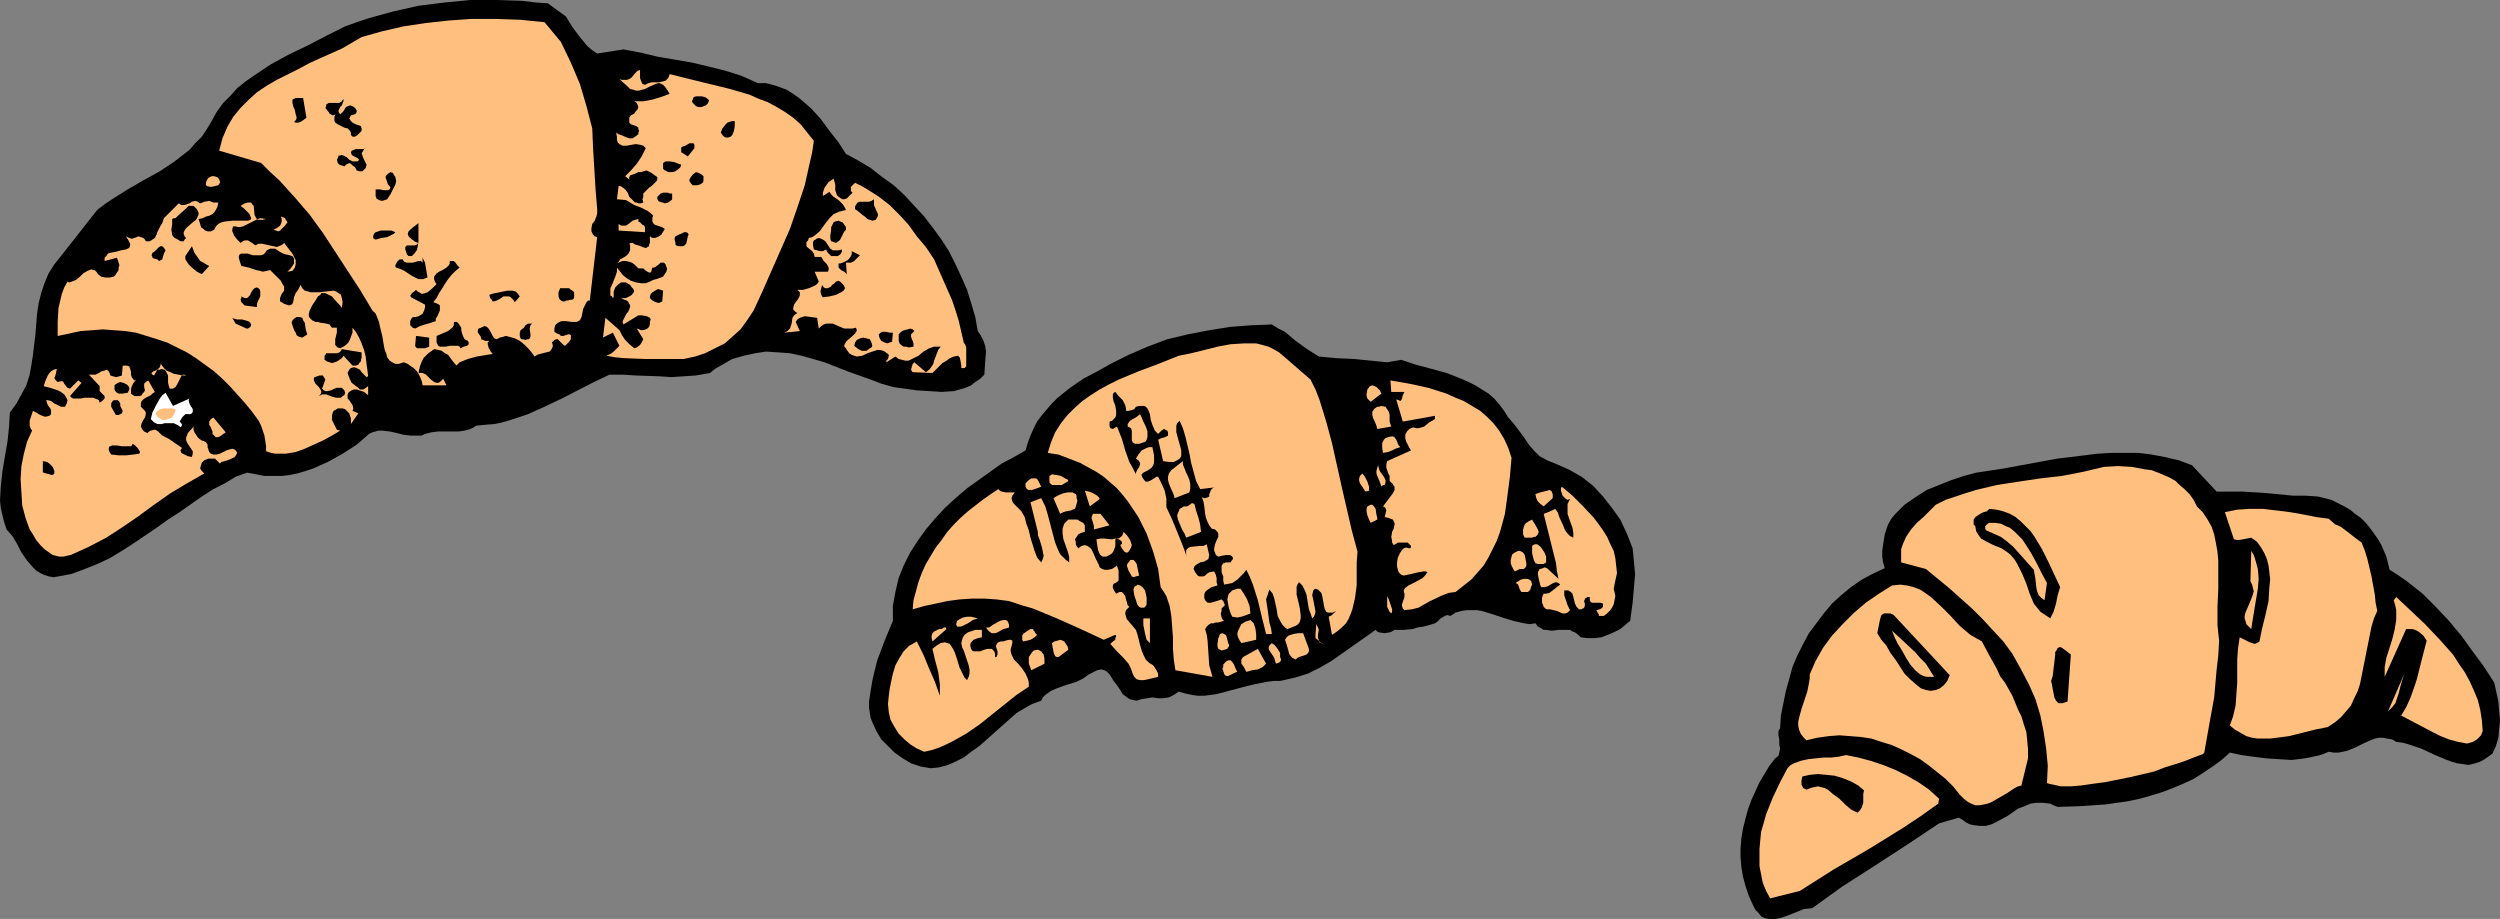 <?xml version="1.0" encoding="UTF-8" standalone="no"?>
<svg
   version="1.0"
   width="129.766mm"
   height="47.698mm"
   id="svg112"
   sodipodi:docname="Croissants 2.wmf"
   xmlns:inkscape="http://www.inkscape.org/namespaces/inkscape"
   xmlns:sodipodi="http://sodipodi.sourceforge.net/DTD/sodipodi-0.dtd"
   xmlns="http://www.w3.org/2000/svg"
   xmlns:svg="http://www.w3.org/2000/svg">
  <rect width="100%" height="100%" fill="#808080" stroke="none"/>
  <sodipodi:namedview
     id="namedview112"
     pagecolor="#ffffff"
     bordercolor="#000000"
     borderopacity="0.25"
     inkscape:showpageshadow="2"
     inkscape:pageopacity="0.0"
     inkscape:pagecheckerboard="0"
     inkscape:deskcolor="#d1d1d1"
     inkscape:document-units="mm" />
  <defs
     id="defs1">
    <pattern
       id="WMFhbasepattern"
       patternUnits="userSpaceOnUse"
       width="6"
       height="6"
       x="0"
       y="0" />
  </defs>
  <path
     style="fill:#000000;fill-opacity:1;fill-rule:evenodd;stroke:none"
     d="m 111.019,3.231 1.293,2.1 1.454,1.938 1.454,1.777 0.97,0.808 0.97,0.646 5.171,-0.808 3.394,0.646 3.394,0.808 6.626,1.131 3.394,0.808 3.232,0.808 3.07,0.969 3.232,1.454 h 1.616 l 1.293,0.323 1.454,0.485 1.293,0.485 1.293,0.808 1.131,0.808 1.131,0.969 1.131,0.969 1.939,2.1 1.778,2.423 1.778,2.262 1.454,2.262 2.424,1.292 2.424,1.454 2.262,1.777 2.262,1.615 2.101,1.938 1.939,2.1 1.939,2.1 1.616,2.1 1.778,2.423 1.454,2.262 1.293,2.585 1.131,2.423 1.131,2.585 0.808,2.585 0.808,2.746 0.485,2.746 0.646,0.969 0.485,0.969 0.323,0.969 0.162,1.131 -0.162,2.1 -0.162,2.423 -0.808,0.808 -0.97,0.646 -0.808,0.646 -1.131,0.485 -1.131,0.323 -1.131,0.323 -2.424,0.162 -2.424,-0.162 -2.586,-0.162 -2.262,-0.323 -2.262,-0.323 -2.262,-0.646 -2.101,-0.808 -4.525,-1.615 -4.525,-1.777 -2.262,-0.646 -2.262,-0.646 -2.262,-0.485 -2.262,-0.162 -2.424,-0.162 -2.101,0.323 -2.262,0.485 -2.262,0.646 -1.131,0.646 -1.131,0.646 -1.131,0.646 -0.97,0.808 -2.747,0.485 -2.424,0.162 -2.424,0.162 -2.424,-0.162 -4.686,-0.162 -2.424,-0.162 h -2.586 l -3.07,1.454 -6.302,3.231 -3.394,1.615 -3.232,1.454 -3.394,1.131 -1.616,0.485 -1.616,0.323 -1.939,0.162 -1.616,0.162 -0.485,0.323 -0.646,0.323 -1.131,0.323 -1.131,0.162 h -4.04 l -1.293,0.162 -1.293,0.323 -0.646,0.323 H 82.093 80.638 L 79.184,85.291 77.891,84.968 76.437,84.645 74.982,84.483 h -0.808 l -0.485,0.162 -0.646,0.162 -0.646,0.323 -2.424,2.1 -2.747,1.777 -2.909,1.615 -1.454,0.646 -1.454,0.646 -1.454,0.485 -1.616,0.485 -1.616,0.323 -1.454,0.162 H 53.49 51.874 l -1.616,-0.323 -1.778,-0.323 -2.262,0.808 -2.101,1.292 -2.262,1.131 -2.262,1.454 -4.363,3.069 -2.262,1.454 -2.262,1.615 -4.525,3.069 -2.262,1.454 -2.424,1.454 -2.424,1.131 -2.424,0.969 -2.586,0.969 -2.586,0.485 -0.97,0.162 L 9.534,113.075 8.565,112.752 7.918,112.429 7.11,111.944 6.464,111.298 5.333,110.006 4.202,108.391 3.394,106.775 2.424,105.16 1.293,103.868 0.808,102.414 0.485,101.121 0.162,99.668 0,98.214 0.162,95.306 0.485,92.399 0.97,89.491 1.454,86.745 1.778,83.676 1.939,80.93 3.232,79.153 l 0.97,-1.777 0.97,-1.777 0.646,-2.1 0.323,-1.777 0.323,-2.1 0.485,-4.038 0.323,-4.038 0.323,-2.1 0.485,-1.938 0.646,-1.938 0.808,-1.938 1.131,-1.777 1.293,-1.615 7.11,-9.046 1.454,-1.131 1.454,-0.969 3.07,-1.938 3.07,-1.777 3.232,-1.777 2.909,-1.938 1.454,-1.131 1.454,-1.131 1.131,-1.292 1.293,-1.292 0.97,-1.454 0.97,-1.615 0.97,-1.777 1.293,-1.777 1.454,-1.454 1.293,-1.454 1.616,-1.292 1.616,-1.131 3.394,-2.262 3.555,-1.938 L 60.438,8.884 64.155,6.946 67.71,5.169 69.973,4.361 72.397,3.554 77.083,2.262 82.093,1.131 87.264,0.485 92.273,0 h 5.171 l 5.01,0.162 2.586,0.323 2.424,0.162 z"
     id="path1" />
  <path
     style="fill:#ffbf7f;fill-opacity:1;fill-rule:evenodd;stroke:none"
     d="m 110.049,8.238 1.939,4.038 1.778,4.2 1.293,4.361 1.131,4.361 0.162,3.877 0.485,8.077 0.323,3.877 v 0.808 l -0.162,0.646 -0.323,0.808 -0.485,0.646 -0.162,0.808 v 0.646 l 0.162,0.323 0.162,0.323 0.323,0.323 0.485,0.162 -1.454,12.438 h -0.323 l -0.323,0.323 -0.323,0.646 -0.323,0.646 -0.162,0.808 -0.162,0.808 -0.323,0.646 -0.323,0.162 -0.323,0.162 h -0.485 -0.485 l -1.131,-0.162 h -0.485 -0.323 l -0.485,0.162 -0.485,0.323 -0.323,0.323 -0.162,0.646 v 0.323 0.323 l 0.485,0.323 0.485,0.162 0.323,0.323 h 0.485 l 0.485,-0.162 0.485,-0.162 h 0.162 l 0.323,0.162 v 0.485 0.323 l -0.323,0.485 -0.323,0.323 -0.162,0.162 -0.323,0.323 -0.323,-0.162 -0.323,-0.323 -0.485,-0.485 -0.323,-0.323 h -0.323 l -0.323,0.162 -0.162,0.162 -0.323,0.323 0.162,0.485 v 0.323 l -0.323,0.646 -0.323,0.323 -0.646,0.162 -1.293,0.323 -0.485,0.162 -0.485,0.323 -0.485,-0.646 -0.646,-0.808 -0.808,-0.808 -0.97,-0.808 -0.97,-0.485 -1.131,-0.323 -0.646,-0.162 -0.485,0.162 -0.646,0.162 -0.646,0.323 -0.485,-0.162 -0.323,-0.485 -0.485,-0.969 -0.323,-0.485 -0.323,-0.323 -0.485,-0.162 -0.646,0.323 -0.485,0.162 -0.162,0.323 v 0.323 0.162 l 0.485,0.646 0.162,0.323 v 0.323 l 0.808,0.323 h 0.808 l -0.323,0.323 v 0.323 l 0.162,0.646 0.323,0.646 0.485,0.646 -1.131,0.162 -0.97,0.162 -0.97,0.162 -1.778,0.485 -0.808,0.323 -0.808,0.323 -0.646,0.646 -0.808,-0.969 -0.808,-1.131 -0.646,-0.323 -0.646,-0.485 -0.646,-0.162 -0.808,-0.162 -0.646,0.485 -0.485,0.323 -0.485,0.485 -0.485,0.485 -0.323,0.646 -0.323,0.808 -0.162,0.646 -0.162,0.808 h 0.323 0.485 l 0.646,0.323 0.485,0.485 0.485,0.485 0.646,0.485 0.485,0.162 h 0.323 l 0.323,-0.162 0.323,-0.323 0.323,-0.323 0.646,1.292 h -4.686 l -0.162,-0.808 -0.323,-0.808 -0.323,-0.646 -0.323,-0.485 -0.646,-0.646 -0.485,-0.323 -0.646,-0.485 -0.808,-0.323 -0.97,0.323 h -0.646 l -0.646,-0.323 -0.485,-0.323 -0.485,-0.646 -0.162,-0.646 -0.323,-0.808 -0.162,-0.808 -0.162,-0.969 -0.162,-0.969 -0.485,-1.938 -0.162,-0.808 -0.323,-0.808 -0.323,-0.808 -0.646,-0.646 -2.424,-4.038 -2.424,-3.715 -2.424,-3.715 -2.424,-3.715 -2.586,-3.554 -2.909,-3.392 -3.07,-3.392 -1.778,-1.615 -1.778,-1.777 -8.242,-2.423 0.646,-2.423 0.97,-2.262 1.131,-1.938 1.454,-1.777 1.616,-1.615 1.616,-1.454 1.939,-1.292 1.939,-1.131 4.202,-2.1 2.101,-1.131 2.101,-0.969 4.363,-1.938 1.939,-1.131 1.939,-1.131 4.04,-1.131 4.202,-0.969 4.363,-0.646 4.363,-0.485 4.525,-0.323 h 4.686 l 4.848,0.162 4.848,0.485 z"
     id="path2" />
  <path
     style="fill:#ffbf7f;fill-opacity:1;fill-rule:evenodd;stroke:none"
     d="m 125.563,13.731 v 0.808 0.808 l 0.323,0.808 0.162,0.323 0.485,0.162 0.646,-0.323 0.646,-0.162 h 1.454 l 0.646,-0.162 0.646,-0.162 0.485,-0.485 0.162,-0.323 0.162,-0.485 3.878,0.969 7.918,1.938 3.878,1.131 1.778,0.808 1.778,0.646 1.778,0.969 1.616,0.969 1.616,1.131 1.454,1.292 1.293,1.615 1.293,1.615 -0.323,2.262 -0.485,2.1 -0.97,4.361 -1.454,4.361 -1.454,4.2 -3.555,8.077 -1.778,4.038 -1.778,3.877 -1.293,1.938 -1.293,1.777 -1.616,1.454 -1.454,1.292 -1.939,0.969 -1.939,0.969 -1.939,0.646 -2.262,0.485 h -7.595 l -4.04,-0.162 -1.778,-0.162 -1.778,-0.323 0.808,-0.323 0.646,-0.485 0.646,-0.646 0.485,-0.485 -1.293,-2.585 -1.939,0.969 0.485,-3.877 2.747,2.423 0.485,0.969 0.646,0.969 0.808,0.808 0.97,0.808 0.485,-0.162 0.646,-0.485 0.323,-0.485 0.323,-0.646 -1.293,-2.1 0.485,0.162 0.323,0.162 h 0.485 l 0.485,-0.162 0.323,-0.162 0.323,-0.323 0.162,-0.485 v -0.485 l 0.162,-0.485 -0.162,-0.323 -0.646,-0.323 -0.97,-0.162 h -0.646 l -2.909,1.777 -0.162,-0.323 v -0.323 l 0.323,-0.646 0.323,-0.646 0.485,-0.646 0.323,-0.808 v -0.323 l -0.162,-0.323 -0.162,-0.323 -0.323,-0.323 -0.485,-0.162 -0.646,-0.323 v 0 h 0.323 0.646 l 0.97,-0.485 0.323,-0.323 0.323,-0.485 -0.162,-0.485 -0.323,-0.323 -0.323,-0.485 -0.323,-0.162 -0.485,-0.323 h -0.485 -0.485 l -0.485,0.323 -0.323,0.323 -0.323,0.323 -0.323,0.808 v 0.808 0.323 l -0.162,0.162 -0.162,-0.323 -0.323,-0.162 v -0.646 -0.808 l 0.323,-0.646 0.323,-0.808 0.323,-0.808 0.323,-0.969 v -0.808 l 0.646,0.808 0.485,0.646 0.808,0.646 0.808,0.485 0.97,0.323 0.97,0.162 h 0.97 l 0.808,-0.323 0.646,-0.323 0.646,-0.162 1.293,-0.485 0.323,-0.485 0.323,-0.485 0.162,-0.646 -0.162,-0.323 -0.162,-0.485 -0.323,-0.323 h -0.323 -0.323 l -0.323,0.323 -0.646,0.485 -0.323,0.162 h -0.323 l -0.162,0.485 v 0.162 l -0.162,0.323 h -0.323 l -0.323,-0.162 -0.485,-0.323 -0.323,-0.323 h -0.646 -0.323 l -0.323,-0.323 -0.485,-0.485 -0.485,-0.323 -0.485,-0.162 -0.646,-0.162 h -0.646 l -0.485,0.162 -0.646,0.323 0.323,-0.323 0.323,-0.485 1.131,-0.646 0.485,-0.485 0.323,-0.646 V 48.622 48.138 l -0.162,-0.323 0.323,-0.162 h 0.323 l 0.485,0.323 0.646,0.162 0.808,0.323 0.485,0.162 h 0.323 l 0.162,-0.162 0.323,-0.162 v -0.323 l 0.162,-0.323 v -0.646 -0.646 l 0.485,0.323 h 0.485 l 0.485,-0.162 0.323,-0.162 0.485,-0.323 0.162,-0.323 0.323,-0.485 0.162,-0.323 -0.485,-0.323 -0.485,-0.162 -0.485,-0.162 -0.485,-0.162 -0.323,-0.323 -0.162,-0.323 V 42.969 42.645 l 0.162,-0.323 -0.485,-0.485 -0.646,-0.485 -1.293,-0.646 -1.293,-0.485 -0.808,-0.485 -0.808,-0.485 -1.778,-0.162 0.323,-2.585 h 0.323 l 0.323,0.162 0.646,0.485 0.485,0.646 0.323,0.808 0.646,0.646 0.485,0.485 h 0.323 l 0.323,0.162 h 0.485 l 0.485,-0.162 -0.162,-0.646 0.162,-0.485 v -0.646 l 0.323,-0.323 0.808,-0.808 0.485,-0.323 0.323,-0.323 0.646,-0.646 0.162,-0.323 v -0.162 -0.323 l -0.485,-0.323 -0.646,-0.485 -0.97,-0.485 -1.131,0.323 h -0.485 l -0.646,0.323 -0.485,0.162 -0.485,0.162 -0.162,0.323 v 0.485 l -0.808,-0.646 1.131,-1.131 1.131,-1.292 0.97,-1.454 0.808,-1.615 -0.485,-0.485 -0.485,-0.162 -0.97,-0.162 -0.97,0.162 -0.808,0.162 h -0.808 l -0.323,-0.162 -0.323,-0.162 -0.323,-0.323 -0.162,-0.485 v -0.646 l -0.162,-0.808 0.485,0.323 0.485,0.162 1.131,0.485 0.485,0.162 h 0.646 l 0.485,-0.323 0.646,-0.485 v -0.323 l 0.162,-0.323 -0.162,-0.323 V 25.038 l -0.485,-0.323 -0.485,-0.162 -0.485,-0.162 -0.323,-0.323 v -0.323 -0.323 -0.323 l 0.323,-0.485 0.323,-0.162 0.323,-0.162 0.323,-0.485 0.323,-0.323 0.162,-0.485 -0.162,-0.485 -0.162,-0.323 -0.485,-0.323 h 0.97 0.808 l 1.778,-0.323 1.616,-0.485 1.778,-0.646 -0.485,-0.808 -0.485,-0.646 -0.323,-0.323 -0.646,-0.323 h -0.323 l -0.485,0.162 -1.131,0.485 -0.97,0.485 -1.131,0.323 h -0.646 l -0.485,-0.162 -0.646,-0.162 -0.485,-0.485 -1.616,-1.454 0.485,0.162 h 0.323 0.646 l 0.485,-0.162 0.485,-0.323 0.646,-0.808 0.485,-0.485 z"
     id="path3" />
  <path
     style="fill:#000000;fill-opacity:1;fill-rule:evenodd;stroke:none"
     d="m 139.137,19.707 -0.162,0.323 -0.162,0.323 -0.323,0.323 -0.485,0.162 -0.323,0.162 h -0.646 l -0.485,-0.162 -0.323,-0.323 -0.323,-0.323 -0.162,-0.323 0.162,-0.323 0.162,-0.485 0.485,-0.162 h 0.646 0.485 l 0.646,0.162 0.485,0.323 z"
     id="path4" />
  <path
     style="fill:#000000;fill-opacity:1;fill-rule:evenodd;stroke:none"
     d="m 60.115,23.1 -0.646,0.485 -0.485,0.323 -0.485,0.162 h -0.485 l -0.323,-0.162 0.323,-0.323 0.162,-0.323 v -0.323 l -0.162,-0.485 -0.162,-0.808 -0.323,-0.808 -0.162,-0.646 V 19.869 19.546 l 0.323,-0.162 0.323,-0.162 h 0.646 0.808 z"
     id="path5" />
  <path
     style="fill:#000000;fill-opacity:1;fill-rule:evenodd;stroke:none"
     d="m 66.741,22.453 0.323,-0.323 0.323,-0.323 0.485,-0.808 0.323,-0.162 0.485,-0.162 0.485,0.162 0.485,0.323 0.323,0.485 v 0.323 l -0.162,0.323 -0.323,0.162 -0.646,0.162 -0.162,0.323 -0.162,0.323 0.323,0.485 0.323,0.323 0.646,0.323 0.485,0.162 0.485,0.162 0.162,0.485 v 0.162 0.323 l -0.323,0.323 -0.323,0.323 -0.162,0.162 -0.485,0.323 h -0.485 l -0.162,-0.162 -0.162,-0.162 v -0.485 l -0.162,-0.323 -0.485,-0.485 -0.646,-0.162 -1.293,-0.646 -0.485,-0.323 -0.162,-0.323 v -0.323 -0.485 l 0.162,-0.485 -0.323,0.162 h -0.323 l -0.162,-0.162 -0.323,-0.162 -0.162,-0.323 -0.162,-0.162 -0.485,-0.646 0.162,-0.323 v -0.323 l 0.485,-0.323 h 0.485 0.485 0.646 0.485 l 0.485,-0.323 0.323,-0.485 v 0.485 l -0.162,0.323 -0.162,0.485 -0.323,0.323 -0.323,0.646 v 0.323 z"
     id="path6" />
  <path
     style="fill:#000000;fill-opacity:1;fill-rule:evenodd;stroke:none"
     d="m 144.147,23.746 v 0.969 l -0.162,0.969 -0.323,0.808 -0.323,0.323 -0.485,0.162 h -0.485 l -0.323,-0.162 -0.323,-0.323 -0.323,-0.485 0.323,-0.808 0.646,-0.808 0.323,-0.323 0.485,-0.162 0.485,-0.162 z"
     id="path7" />
  <path
     style="fill:#000000;fill-opacity:1;fill-rule:evenodd;stroke:none"
     d="m 136.229,29.076 -1.293,1.615 -0.485,-0.323 -0.485,-0.323 -0.323,-0.162 v -0.323 -0.323 -0.323 l 0.323,-0.162 0.485,-0.162 0.808,-0.485 h 0.485 0.323 l 0.162,0.323 z"
     id="path8" />
  <path
     style="fill:#000000;fill-opacity:1;fill-rule:evenodd;stroke:none"
     d="m 71.75,29.076 -0.323,0.162 -0.162,0.323 -0.323,0.485 0.162,0.485 0.162,0.485 0.162,0.323 0.323,0.646 0.162,0.323 -0.162,0.646 -0.323,0.323 -0.323,0.323 h -0.323 -0.323 l -0.485,-0.162 -0.323,-0.646 -0.485,-0.323 -0.323,-0.323 -0.323,-0.162 -0.323,0.162 -0.323,0.162 -0.323,0.323 -0.97,-0.323 -0.323,-0.323 -0.162,-0.646 0.162,-0.323 0.162,-0.485 h 0.323 l 0.162,-0.162 0.485,0.162 0.646,0.323 0.485,0.485 0.646,0.323 h 0.646 0.323 l 0.323,-0.323 -0.162,-0.162 -0.162,-0.162 -0.646,-0.323 -0.323,-0.162 -0.162,-0.162 -0.162,-0.485 0.162,-0.323 0.808,-0.323 h 0.808 0.646 z"
     id="path9" />
  <path
     style="fill:#000000;fill-opacity:1;fill-rule:evenodd;stroke:none"
     d="m 133.643,32.307 -0.162,0.485 -0.323,0.323 -0.646,0.485 -0.485,0.162 h -0.485 -0.485 l -0.485,-0.323 h -0.162 l -0.323,-0.323 V 32.63 31.984 l 0.485,-0.323 h 0.808 l 0.97,0.162 0.808,0.323 z"
     id="path10" />
  <path
     style="fill:#000000;fill-opacity:1;fill-rule:evenodd;stroke:none"
     d="m 76.275,38.607 -0.323,0.485 -0.485,0.162 -0.485,0.162 -0.646,-0.162 -0.485,-0.323 -0.162,-0.485 v -1.292 h 0.323 0.485 l 0.808,0.162 h 0.323 0.485 l 0.323,-0.162 0.162,-0.323 -0.162,-0.323 -0.323,-0.323 -0.323,-0.969 -0.162,-0.485 0.162,-0.323 0.323,-0.323 0.485,-0.323 0.485,0.162 0.162,0.323 0.323,0.485 0.162,0.808 -0.162,0.646 -0.646,1.292 -0.323,0.646 z"
     id="path11" />
  <path
     style="fill:#000000;fill-opacity:1;fill-rule:evenodd;stroke:none"
     d="m 138.006,35.215 v 0.323 l -0.162,0.323 -0.485,0.323 -0.646,0.162 h -0.808 l -0.323,-0.323 -0.323,-0.485 v -0.323 l 0.162,-0.323 0.485,-0.646 0.646,-0.485 0.485,0.162 0.646,0.323 0.162,0.162 0.162,0.162 v 0.323 z"
     id="path12" />
  <path
     style="fill:#ffbf7f;fill-opacity:1;fill-rule:evenodd;stroke:none"
     d="m 43.147,35.861 -0.323,0.485 -0.646,0.162 -0.808,0.162 -0.808,-0.162 -0.162,-0.323 v -0.323 l 0.162,-0.485 0.323,-0.485 0.646,-0.323 h 0.485 l 0.485,0.162 0.323,0.162 0.162,0.323 0.162,0.323 z"
     id="path13" />
  <path
     style="fill:#ffbf7f;fill-opacity:1;fill-rule:evenodd;stroke:none"
     d="m 164.993,38.93 0.323,0.162 h 0.323 l 0.485,-0.162 0.646,-0.646 0.485,-0.485 -0.323,-0.323 v -0.323 -0.485 l 0.323,-0.323 0.485,-0.485 1.293,0.646 1.131,0.646 2.262,1.454 2.101,1.615 1.939,1.938 1.778,1.938 1.616,2.262 1.778,2.1 1.616,2.423 3.555,8.077 0.646,1.938 0.646,2.1 0.485,2.1 0.485,2.1 0.323,0.485 0.162,0.485 v 0.646 0.646 1.292 1.131 l -0.323,0.323 h -0.323 -0.323 v -0.162 -0.323 l -0.162,-0.969 -0.162,-0.646 -0.323,-0.323 -0.808,0.162 -0.808,0.323 -0.646,0.485 -0.808,0.485 -1.131,1.131 -0.485,0.485 -0.323,0.323 -3.878,-0.162 -0.162,-0.162 -0.162,-0.323 0.162,-0.646 0.162,-0.485 0.323,-0.323 2.262,1.938 0.646,-0.485 0.485,-0.646 0.323,-0.485 0.162,-0.646 0.485,-1.292 0.323,-0.808 0.485,-0.646 h -0.646 -0.646 l -0.485,0.162 -0.485,0.162 -1.131,0.646 -0.97,0.808 -0.97,0.485 -0.97,0.485 h -0.646 l -0.646,-0.162 -0.646,-0.162 -0.646,-0.485 -1.778,1.131 v -0.162 -0.162 l 0.323,-0.323 0.162,-0.646 V 69.622 l -0.162,-0.162 -0.646,-0.485 -0.323,-0.162 -0.646,-0.162 h -0.485 l -0.97,0.323 -0.97,0.323 -0.97,0.485 -1.131,0.162 -0.485,-0.162 -0.485,-0.162 -0.485,-0.323 -0.485,-0.646 -0.162,-0.323 -0.323,-0.323 v -0.323 l 0.162,-0.323 0.323,-0.485 1.131,-0.969 0.485,-0.485 0.323,-0.485 v -0.323 l -0.162,-0.323 -0.646,0.162 h -0.485 -1.131 l -0.808,-0.323 -1.454,-0.646 h -0.808 -0.485 l -0.485,0.162 -0.485,0.323 -0.485,0.485 -0.323,-2.1 -2.424,-0.323 -0.485,0.162 -0.485,0.162 -0.485,0.323 -0.323,0.485 0.808,1.777 -3.07,0.323 0.646,-0.323 0.485,-0.485 0.162,-0.485 0.162,-0.485 0.162,-1.131 0.323,-0.485 0.646,-0.485 -0.323,-0.162 -0.323,-0.323 -0.162,-0.162 v -0.323 l 0.162,-0.646 0.323,-0.485 0.485,-0.646 0.323,-0.646 v -0.646 l -0.323,-0.323 -0.162,-0.162 h 1.131 l 1.131,-0.323 1.131,-0.485 0.485,-0.323 0.323,-0.485 -0.808,-1.938 h 2.586 l 0.162,-0.323 V 52.499 l -0.162,-0.323 -0.162,-0.323 -0.646,-0.646 -0.485,-0.808 h -1.293 l -0.162,-0.646 -0.323,-0.485 -0.808,-0.646 -0.323,-0.323 v -0.323 -0.485 l 0.323,-0.323 0.162,-0.485 0.646,-0.162 0.485,-0.323 0.97,-0.808 1.293,-1.777 0.646,-0.808 0.808,-0.808 1.131,-0.485 0.646,-0.162 0.646,-0.162 -0.323,-0.646 -0.323,-0.485 -0.808,-0.808 -0.97,-0.646 -0.485,-0.485 -0.323,-0.485 -1.293,0.808 V 38.122 37.799 l 0.162,-0.485 0.162,-0.485 0.808,-1.131 0.485,-0.323 0.485,-0.323 0.323,1.131 v 1.131 l 0.162,0.485 0.162,0.485 0.323,0.323 z"
     id="path14" />
  <path
     style="fill:#000000;fill-opacity:1;fill-rule:evenodd;stroke:none"
     d="m 131.865,37.961 v 0.485 0.485 0.162 l -0.323,0.323 -0.485,0.323 -0.646,0.162 -0.323,-0.162 h -0.162 l -0.485,-0.162 -0.323,-0.162 v -0.162 l -0.162,-0.162 v -0.485 l 0.323,-0.323 0.323,-0.323 0.485,-0.162 h 0.97 l 0.323,0.162 z"
     id="path15" />
  <path
     style="fill:#000000;fill-opacity:1;fill-rule:evenodd;stroke:none"
     d="m 171.457,39.092 v 0.646 0.485 l 0.485,1.131 0.162,0.323 0.162,0.485 -0.162,0.485 -0.323,0.485 -0.646,0.162 -0.485,-0.162 -0.485,-0.162 -0.485,-0.485 -0.485,-0.323 -0.97,-0.808 -0.485,-0.323 v -0.485 l 0.162,-0.323 0.323,-0.485 0.485,-0.162 h 0.646 1.131 l 0.485,-0.162 z"
     id="path16" />
  <path
     style="fill:#ffbf7f;fill-opacity:1;fill-rule:evenodd;stroke:none"
     d="m 42.824,39.738 -0.162,0.808 -0.323,0.646 -0.323,0.485 -0.323,0.323 -0.646,0.323 -0.646,0.162 -0.646,0.323 -0.808,0.162 0.323,0.969 0.162,0.646 0.485,0.323 0.323,0.323 0.485,0.162 h 0.646 l 0.646,-0.323 0.323,-0.646 0.485,-0.485 0.646,-0.323 0.646,-0.162 1.616,-0.162 h 1.616 0.808 0.485 l 0.485,-0.162 0.162,-0.323 -0.162,-0.323 -0.162,-0.485 -0.323,-0.323 -0.323,-0.323 -0.485,-0.485 -0.646,-0.485 0.808,-0.485 0.646,-0.162 h 0.323 0.323 l 0.162,0.323 0.323,0.323 0.162,1.777 0.162,0.323 0.162,0.323 0.323,0.323 h 0.323 0.646 l 0.646,-0.162 -1.131,-0.162 -0.808,0.323 -0.646,0.323 -1.293,0.646 -0.646,0.323 -0.808,0.162 -0.646,-0.162 h -0.485 l -0.162,0.485 v 0.485 l 0.162,0.323 0.162,0.485 0.646,0.808 0.646,0.646 0.485,-0.323 0.323,-0.162 h 0.323 0.323 l 0.808,0.485 0.646,0.485 0.646,-0.323 h 0.646 l 1.454,0.323 0.808,0.162 0.646,0.162 0.808,-0.323 0.323,-0.162 0.323,-0.323 0.97,1.292 0.646,0.808 0.323,0.646 0.323,0.646 v 0.808 l -0.162,0.646 -0.485,0.646 -0.97,0.162 0.323,-0.323 0.323,-0.323 0.646,-0.969 v -0.485 -0.485 l -0.323,-0.485 h -0.162 l -0.323,-0.162 -0.808,-0.162 -0.485,-0.162 -0.646,-0.323 -0.97,-0.646 h -0.485 -0.485 l -0.646,0.323 -0.323,0.485 -0.323,0.323 -0.485,0.162 h -0.485 -1.131 l -0.97,-0.323 h -0.97 -0.323 l -0.323,0.162 -0.162,0.323 v 0.323 l 0.162,0.646 0.323,0.969 1.454,0.323 1.454,0.485 0.808,0.162 0.485,0.162 0.808,-0.162 0.646,-0.162 0.808,0.808 0.808,0.808 0.485,0.485 0.323,0.646 0.323,0.485 v 0.808 l -0.485,0.646 -0.323,0.808 v 0.323 0.323 l 0.323,0.162 0.485,0.323 0.485,0.162 0.485,0.162 0.485,-0.162 0.162,-0.162 0.162,-0.323 0.162,-0.969 0.323,-0.808 0.485,-0.646 0.485,-0.969 0.323,0.646 0.485,0.485 0.646,0.162 0.485,0.162 h 1.616 l 1.454,-0.162 1.454,-0.162 0.485,0.162 0.485,0.323 0.485,0.323 0.162,0.646 0.162,0.808 -0.162,1.131 -0.323,-0.485 -0.485,-0.485 -1.131,-1.292 -0.646,-0.323 -0.646,-0.323 h -0.808 l -0.162,0.323 -0.485,0.323 -0.485,0.808 -0.646,0.969 -0.485,0.969 -0.162,0.646 v 0.646 l 0.646,0.646 0.646,0.323 h 0.485 l 0.485,0.162 1.131,0.162 0.646,0.162 0.485,0.646 h 0.97 v 0.485 0.485 l -0.162,0.646 -0.162,0.646 v 0.646 0.485 l 0.323,0.323 0.162,0.162 0.485,0.162 0.646,-0.323 0.485,-0.323 0.485,-0.485 0.323,-0.646 0.485,-1.292 v -0.485 -0.485 l 0.646,0.808 0.646,1.131 0.485,1.131 0.485,1.292 0.323,1.292 0.162,1.454 0.162,1.131 0.162,1.292 -0.323,0.162 -0.162,-0.162 -0.323,-0.323 -0.485,-0.485 -0.323,-0.485 -0.646,-0.323 -0.485,-0.162 -0.646,0.162 -0.323,0.323 -0.162,0.323 -0.162,0.323 0.162,0.485 0.323,0.808 0.323,0.646 0.646,0.485 0.646,0.485 0.323,0.323 h 0.323 0.323 l 0.323,-0.162 0.646,-0.485 v 1.777 L 71.427,76.891 70.458,76.568 69.973,76.406 h -0.485 l -0.485,0.162 -0.485,0.323 -0.162,0.162 -0.162,0.323 v 0.485 0.323 l 0.323,0.323 0.323,0.485 0.323,0.485 0.162,0.646 -0.162,0.485 1.131,0.485 -1.454,2.1 v -0.485 -0.646 l -0.162,-0.485 -0.162,-0.485 -0.485,-0.485 -0.323,-0.323 -0.485,-0.162 h -0.485 -0.485 l -0.485,0.323 -0.323,0.162 -0.162,0.323 -0.162,0.646 v 0.808 l 0.323,0.646 0.323,0.646 0.323,0.646 0.646,0.162 -1.616,0.969 -1.778,0.969 -1.778,0.808 -1.778,0.808 -1.778,0.646 -1.939,0.323 H 53.974 L 53.166,88.845 52.197,88.522 v -0.969 l -0.162,-1.131 -0.162,-0.969 -0.323,-0.969 -0.323,-0.969 -0.485,-0.969 -1.293,-1.777 -1.454,-1.777 -1.454,-1.615 -1.454,-1.615 -1.454,-1.454 -1.616,-1.454 -1.778,-1.292 -1.778,-1.292 -1.778,-1.131 -1.939,-0.969 -1.939,-0.969 -1.939,-0.646 -2.101,-0.646 -2.101,-0.646 -2.101,-0.323 -2.262,-0.162 -2.101,-0.162 -2.101,0.162 -2.262,0.162 -2.262,0.485 -2.262,0.485 v -2.746 l 0.162,-2.746 0.646,-2.746 0.485,-1.292 0.646,-1.131 0.323,0.162 0.485,-0.162 0.808,-0.323 0.808,-0.646 0.646,-0.646 0.808,-0.485 0.808,-0.323 0.323,0.162 h 0.323 l 0.323,0.323 0.323,0.485 0.646,0.485 0.808,0.162 h 0.808 l 0.808,-0.162 0.323,-0.323 0.323,-0.485 0.323,-0.485 V 52.499 l 0.162,-0.485 -0.162,-0.485 -0.162,-0.485 -0.162,-0.485 -2.424,0.646 v -0.646 l 0.323,-0.323 0.323,-0.485 0.485,-0.162 0.97,-0.162 1.131,-0.323 0.97,-0.162 0.323,-0.162 0.323,-0.162 0.162,-0.485 v -0.323 l -0.323,-0.646 -0.485,-0.808 0.646,0.323 0.485,0.162 0.97,-0.323 0.323,-0.162 0.485,0.162 0.485,0.162 0.323,0.323 0.162,0.323 h 0.808 l 0.485,-0.323 0.485,-0.323 0.323,-0.646 0.162,-0.485 0.323,-0.646 0.323,-0.646 0.323,-0.485 0.162,-0.485 0.162,-0.485 0.97,-0.969 0.485,-0.485 0.485,-0.485 0.97,-0.969 0.485,0.323 h 0.646 l 0.97,-0.323 0.485,-0.323 0.646,-0.162 0.485,0.162 0.485,0.323 0.485,-0.162 0.323,-0.162 0.97,-0.162 0.808,0.323 z"
     id="path17" />
  <path
     style="fill:#000000;fill-opacity:1;fill-rule:evenodd;stroke:none"
     d="m 38.946,41.676 v 0.485 l -0.162,0.323 -0.323,0.646 -0.646,0.485 -1.293,1.131 -0.323,0.485 -0.162,0.323 v 0.323 l 0.162,0.485 0.323,0.323 -0.323,0.323 -0.162,0.323 h -0.323 -0.323 l -0.485,-0.323 -0.646,-0.323 -0.323,-0.323 -0.162,-0.323 -0.162,-0.969 0.162,-1.131 V 43.453 42.969 l 0.323,-0.162 h 0.323 l 0.646,-0.646 1.293,-1.131 0.646,-0.646 h 0.323 0.323 0.323 l 0.323,0.323 0.323,0.323 z"
     id="path18" />
  <path
     style="fill:#ffbf7f;fill-opacity:1;fill-rule:evenodd;stroke:none"
     d="m 56.398,43.615 -0.485,0.646 -0.646,0.646 -0.323,0.323 -0.323,0.162 -0.485,-0.162 -0.485,-0.162 0.646,-0.323 0.646,-0.485 0.162,-0.323 0.162,-0.485 V 42.969 l -0.162,-0.485 0.485,0.162 0.323,0.162 0.162,0.323 z"
     id="path19" />
  <path
     style="fill:#ffbf7f;fill-opacity:1;fill-rule:evenodd;stroke:none"
     d="m 126.533,45.553 -5.171,-0.323 v -1.292 l 0.485,0.323 h 0.485 0.485 l 0.485,-0.323 0.808,-0.646 0.485,-0.162 0.646,-0.162 v 0.485 l 0.323,0.162 0.485,0.485 0.323,0.162 0.162,0.323 v 0.323 z"
     id="path20" />
  <path
     style="fill:#000000;fill-opacity:1;fill-rule:evenodd;stroke:none"
     d="m 165.963,45.069 -0.323,0.323 -0.162,0.323 -0.323,0.646 -0.323,0.646 -0.323,0.323 -0.485,0.323 -0.485,-0.162 -0.485,-0.162 -0.162,-0.485 v -0.646 l 0.162,-1.131 v -0.485 l 0.162,-0.323 0.323,-0.646 0.323,-0.162 0.646,-0.162 0.323,0.162 0.485,0.162 0.323,0.485 0.323,0.485 z"
     id="path21" />
  <path
     style="fill:#000000;fill-opacity:1;fill-rule:evenodd;stroke:none"
     d="m 80.8,50.238 h -0.323 -0.323 l -0.162,-0.162 -0.162,-0.162 -0.162,-0.485 -0.162,-0.485 v -0.485 l 0.323,-0.323 h 0.323 0.485 0.485 0.323 l 0.323,-0.162 0.323,-0.323 -0.485,-0.162 -0.323,-0.162 -0.808,-0.646 -0.323,-0.323 -0.162,-0.485 0.162,-0.485 0.485,-0.485 1.454,-1.131 v 0.808 0.969 1.938 l -0.162,0.969 -0.162,0.646 -0.485,0.646 z"
     id="path22" />
  <path
     style="fill:#000000;fill-opacity:1;fill-rule:evenodd;stroke:none"
     d="m 77.568,45.553 -0.323,0.323 -0.323,0.162 -0.97,0.485 -1.131,0.162 -1.131,0.323 -0.323,-0.162 -0.162,-0.162 V 46.522 46.361 l 0.162,-0.485 0.323,-0.323 0.97,-0.323 h 1.131 0.97 z"
     id="path23" />
  <path
     style="fill:#000000;fill-opacity:1;fill-rule:evenodd;stroke:none"
     d="m 134.613,47.815 -0.323,0.323 -0.323,0.162 h -0.646 -0.323 l -0.323,-0.162 -0.162,-0.162 v -0.323 l -0.162,-0.646 v -0.323 l 0.162,-0.323 0.323,-0.162 0.323,-0.162 0.808,-0.323 0.162,-0.162 h 0.485 l 0.323,0.162 0.162,0.323 -0.162,0.323 -0.162,0.808 z"
     id="path24" />
  <path
     style="fill:#000000;fill-opacity:1;fill-rule:evenodd;stroke:none"
     d="m 165.155,48.945 v 0.485 l -0.323,0.485 -0.485,0.323 h -0.808 -0.485 l -0.323,-0.323 -0.485,-0.485 -0.162,-0.485 -0.646,0.323 h -0.646 l -0.485,-0.162 -0.646,-0.162 -0.162,-0.808 v -0.646 l 0.162,-0.323 0.323,-0.162 0.162,-0.162 0.485,-0.162 0.485,0.162 0.323,0.162 0.485,0.323 0.646,0.969 0.323,0.485 0.485,0.323 h 0.323 0.323 0.485 z"
     id="path25" />
  <path
     style="fill:#000000;fill-opacity:1;fill-rule:evenodd;stroke:none"
     d="m 32.482,49.107 -0.323,0.646 -0.162,0.485 -0.162,0.646 -0.323,0.162 -0.323,0.162 -0.323,-0.323 -0.646,-0.162 -0.323,-0.162 v -0.162 l -0.162,-0.323 0.162,-0.485 0.323,-0.162 0.323,-0.323 0.323,-0.323 0.323,-0.323 0.323,-0.162 h 0.323 l 0.323,0.323 z"
     id="path26" />
  <path
     style="fill:#000000;fill-opacity:1;fill-rule:evenodd;stroke:none"
     d="m 41.046,52.176 -1.454,1.615 -0.97,-0.485 -1.131,-0.969 -0.485,-0.485 -0.323,-0.485 -0.323,-0.485 v -0.646 l 1.293,-1.938 0.485,1.292 0.808,1.131 0.323,0.485 0.646,0.323 0.485,0.323 z"
     id="path27" />
  <path
     style="fill:#000000;fill-opacity:1;fill-rule:evenodd;stroke:none"
     d="m 168.71,50.076 -0.485,0.485 -0.323,0.323 -0.323,0.323 -0.323,0.162 -0.323,0.162 h -0.485 -0.485 l 0.162,2.262 -0.485,-0.485 -0.646,-0.323 -0.323,-0.323 -0.162,-0.162 V 52.176 51.691 h 0.323 l 0.485,-0.162 0.97,-0.485 0.323,-0.323 0.323,-0.485 0.162,-0.323 v -0.646 z"
     id="path28" />
  <path
     style="fill:#000000;fill-opacity:1;fill-rule:evenodd;stroke:none"
     d="m 83.87,54.438 -0.485,0.162 -0.323,0.162 h -0.97 l -0.646,-0.323 -0.646,-0.323 -1.454,-0.969 -0.646,-0.323 -0.97,-0.323 -0.162,-0.162 v -0.323 l 0.323,-0.646 0.485,-0.485 h 0.323 0.323 l 0.162,0.323 0.162,0.162 0.485,0.162 h 0.646 0.485 l 1.131,-0.323 h 0.485 l 0.323,0.323 v -0.969 l 0.485,0.969 0.162,0.969 0.162,0.969 z"
     id="path29" />
  <path
     style="fill:#000000;fill-opacity:1;fill-rule:evenodd;stroke:none"
     d="m 90.173,52.499 -0.808,0.646 -0.808,0.808 -0.646,0.808 -0.646,0.969 -0.485,0.808 -0.646,0.969 -0.485,0.969 -0.646,0.808 0.485,0.162 0.323,0.162 0.323,0.162 0.162,0.162 v 0.485 0.485 l -0.485,1.131 -0.323,0.485 v 0.485 l -0.97,0.323 -1.131,0.323 -0.97,0.323 -0.97,0.485 -0.485,-0.162 -0.162,-0.162 -0.323,-0.323 v -0.485 -0.323 l 0.162,-0.323 0.162,-0.323 0.323,-0.162 h 0.485 l 0.485,-0.162 0.323,-0.162 0.485,-0.323 0.162,-0.323 0.162,-0.323 0.162,-0.646 v -0.485 l -2.747,-1.454 -0.162,-0.323 0.162,-0.162 0.162,-0.323 0.485,-0.323 0.323,-0.323 0.323,0.323 0.323,0.162 0.485,0.323 0.646,-0.162 0.485,-0.162 0.97,-0.808 0.485,-0.485 0.323,-0.323 -0.323,-0.485 -0.162,-0.485 v -0.323 -0.162 l 0.485,-0.646 0.485,-0.323 0.646,-0.323 0.808,-0.485 0.485,-0.485 0.162,-0.323 v -0.485 h 0.485 0.323 l 0.323,0.323 0.323,0.485 z"
     id="path30" />
  <path
     style="fill:#000000;fill-opacity:1;fill-rule:evenodd;stroke:none"
     d="m 165.801,56.538 -0.323,0.485 -0.485,0.323 -0.97,0.485 -1.293,0.323 -1.293,0.162 -0.162,-0.162 -0.162,-0.323 -0.162,-0.646 0.162,-0.646 0.162,-0.646 0.323,0.485 0.323,0.162 h 0.162 0.323 l 0.646,-0.323 0.162,-0.323 0.323,-0.162 0.485,-0.485 0.485,-0.162 0.323,0.162 0.323,0.323 0.323,0.323 z"
     id="path31" />
  <path
     style="fill:#000000;fill-opacity:1;fill-rule:evenodd;stroke:none"
     d="m 50.419,60.253 -1.131,-0.162 -1.293,-0.162 -0.323,-0.323 -0.323,-0.323 -0.162,-0.485 0.162,-0.323 v -0.323 l 0.323,0.162 0.323,0.162 h 0.485 l 0.323,-0.323 0.323,-0.323 V 57.668 l 0.162,-0.323 0.323,-0.485 0.323,-0.323 0.485,-0.162 0.485,0.323 0.162,0.485 v 0.485 0.485 l -0.485,0.969 -0.162,0.485 z"
     id="path32" />
  <path
     style="fill:#000000;fill-opacity:1;fill-rule:evenodd;stroke:none"
     d="m 101.969,58.153 -0.97,1.131 -0.323,-0.485 -0.485,-0.485 -0.323,-0.162 h -0.323 -0.808 l -0.646,0.485 -0.646,0.323 -0.485,0.162 h -0.323 l -0.162,-0.323 -0.323,-0.323 -0.162,-0.646 0.485,-0.162 0.646,-0.162 1.616,-0.323 0.808,-0.162 h 0.97 l 0.646,0.162 0.485,0.485 z"
     id="path33" />
  <path
     style="fill:#000000;fill-opacity:1;fill-rule:evenodd;stroke:none"
     d="m 112.635,57.83 v 0.485 0.162 l -0.323,0.323 h -0.323 l -0.646,0.162 h -0.323 l -0.162,0.162 h -0.485 l -0.323,-0.162 -0.323,-0.323 -0.162,-0.485 v -0.808 l 0.323,-0.808 h 0.808 0.97 l 0.323,0.323 0.323,0.162 0.323,0.323 z"
     id="path34" />
  <path
     style="fill:#000000;fill-opacity:1;fill-rule:evenodd;stroke:none"
     d="m 129.926,59.122 -0.323,0.162 -0.323,0.162 -0.646,-0.162 -0.646,-0.323 -0.485,-0.485 v -0.323 l 0.162,-0.485 0.323,-0.323 0.808,-0.485 0.323,-0.162 0.485,0.162 0.485,0.162 z"
     id="path35" />
  <path
     style="fill:#000000;fill-opacity:1;fill-rule:evenodd;stroke:none"
     d="m 60.277,65.584 -0.162,0.162 -0.323,0.162 -0.485,0.323 -0.646,-0.162 -0.485,-0.323 -0.162,-0.485 -0.323,-0.485 -0.323,-0.969 -0.162,-0.485 0.162,-0.485 0.323,-0.323 0.485,-0.323 h 0.646 l 0.485,0.162 0.162,0.485 0.323,0.485 0.162,1.131 0.162,0.646 z"
     id="path36" />
  <path
     style="fill:#000000;fill-opacity:1;fill-rule:evenodd;stroke:none"
     d="m 49.288,63.645 -0.162,0.485 -0.485,0.323 h -0.323 l -0.323,-0.162 -1.778,-0.808 -0.646,-1.131 0.323,0.162 0.646,0.162 h 0.485 0.485 l 1.131,0.323 0.323,0.162 z"
     id="path37" />
  <path
     style="fill:#000000;fill-opacity:1;fill-rule:evenodd;stroke:none"
     d="m 91.789,66.876 0.162,0.323 v 0.323 l -0.162,0.162 -0.162,0.162 -0.646,0.162 -0.646,0.323 -0.162,-0.323 -0.323,-0.162 H 89.041 88.234 l -0.808,0.162 h -0.808 -0.323 l -0.323,-0.162 -0.162,-0.323 -0.162,-0.323 v -0.485 -0.808 l 1.131,-0.485 1.131,-0.485 0.808,-0.646 0.323,-0.485 v -0.646 h 0.485 l 0.323,0.162 0.323,0.485 0.323,0.485 v 0.485 l 0.162,0.646 0.162,0.485 0.323,0.646 z"
     id="path38" />
  <path
     style="fill:#000000;fill-opacity:1;fill-rule:evenodd;stroke:none"
     d="m 104.393,63.484 -0.323,0.323 -0.162,0.646 0.162,1.131 v 0.485 l -0.162,0.323 -0.162,0.162 h -0.323 l -0.323,0.162 -0.485,-0.162 h -0.323 l -0.162,-0.162 -0.162,-0.485 v -0.646 l 0.162,-0.485 0.646,-0.485 0.323,-0.485 0.485,-0.323 h 0.485 z"
     id="path39" />
  <path
     style="fill:#000000;fill-opacity:1;fill-rule:evenodd;stroke:none"
     d="m 258.721,69.945 3.394,0.323 3.555,0.162 3.232,0.323 3.232,0.323 2.747,-0.485 2.909,0.969 3.07,0.808 2.909,0.808 2.909,1.131 1.454,0.646 1.293,0.646 1.293,0.808 1.293,0.808 1.131,0.969 0.97,1.131 0.97,1.292 0.808,1.292 1.131,1.292 0.97,1.292 0.97,1.292 0.97,1.454 0.97,1.131 1.131,1.131 1.454,0.808 0.808,0.323 0.808,0.323 2.586,1.131 2.586,1.454 2.262,1.777 1.939,2.1 1.778,2.262 1.616,2.261 1.293,2.746 1.131,2.908 0.162,1.615 0.162,1.777 0.162,1.777 -0.162,1.777 -0.323,3.715 -0.485,3.554 -0.97,0.808 -0.97,0.808 -1.293,0.646 -1.131,0.485 -1.293,0.485 -1.293,0.162 h -1.454 l -1.293,-0.162 -0.485,-0.485 -0.646,-0.485 -0.485,-0.162 -0.485,-0.323 h -1.131 -1.131 l -1.293,0.162 -1.131,-0.162 h -0.485 l -0.485,-0.323 -0.646,-0.323 -0.485,-0.646 -1.131,0.162 -1.131,-0.162 -2.101,-0.485 -2.101,-0.646 -0.97,-0.323 -0.97,-0.323 -2.101,-0.646 -0.97,-0.162 h -0.97 -0.97 l -1.131,0.162 -1.131,0.323 -0.97,0.646 -0.646,-0.162 -0.485,0.162 -0.808,0.485 -0.323,0.323 -0.323,0.323 -0.485,0.323 -0.485,0.162 -1.778,0.485 -1.131,0.162 -0.97,0.323 -1.778,0.162 h -0.97 -0.808 l -0.485,0.323 -0.485,0.162 -0.97,0.162 -1.131,-0.162 -0.323,-0.162 -0.323,-0.323 -4.363,3.069 -4.363,3.069 -2.262,1.292 -2.262,1.131 -2.586,0.808 -1.454,0.323 -1.454,0.323 h -1.293 l -1.293,0.162 -2.424,0.485 -2.586,0.646 -2.424,0.646 -2.424,0.646 -2.424,0.323 h -1.293 l -1.131,-0.162 -1.454,-0.323 -1.131,-0.323 -0.97,0.646 -0.97,0.485 -1.131,0.162 h -0.97 l -1.131,-0.162 -0.97,0.162 -1.131,0.162 -0.97,0.323 -0.808,-0.162 -0.646,-0.162 -0.646,-0.485 -0.646,-0.485 -0.808,-1.292 -0.97,-1.292 -0.808,-1.292 -0.485,-0.485 -0.485,-0.323 -0.646,-0.162 -0.808,0.162 -0.646,0.323 -0.97,0.485 -1.131,0.808 -1.293,0.646 -2.586,0.808 -1.293,0.485 -1.131,0.485 -1.131,0.808 -0.485,0.485 -0.323,0.646 -1.778,0.646 -1.454,0.808 -1.616,0.969 -1.454,1.292 -2.909,2.585 -2.909,2.585 -1.616,1.131 -1.454,1.131 -1.616,0.808 -1.454,0.646 -1.778,0.485 -1.616,0.162 -0.97,-0.162 -0.97,-0.162 -0.97,-0.323 -0.97,-0.323 -1.616,-0.969 -1.616,-1.131 -1.293,-1.292 -1.293,-1.292 -0.97,-1.615 -0.808,-1.777 -0.323,-0.808 -0.162,-0.969 -0.162,-1.131 v -1.131 l 0.323,-2.1 0.323,-1.938 0.485,-2.1 0.485,-1.938 1.454,-3.877 1.616,-3.877 v -2.908 l 0.485,-2.746 0.646,-2.746 0.97,-2.423 1.293,-2.585 1.454,-2.261 1.616,-2.262 1.778,-2.1 1.939,-2.1 2.101,-1.938 2.262,-1.938 2.262,-1.615 2.262,-1.615 2.262,-1.615 2.424,-1.292 2.262,-1.292 0.485,-1.615 0.485,-1.292 0.646,-1.454 0.646,-1.292 0.97,-1.292 0.97,-1.131 0.97,-1.131 1.131,-1.131 2.424,-1.938 2.586,-1.777 2.747,-1.454 2.586,-1.454 3.555,-1.777 3.717,-1.615 3.878,-1.454 4.04,-0.969 4.202,-0.808 4.04,-0.646 4.202,-0.323 4.04,-0.162 1.293,0.808 1.293,0.646 2.101,1.777 2.262,1.615 z"
     id="path40" />
  <path
     style="fill:#000000;fill-opacity:1;fill-rule:evenodd;stroke:none"
     d="m 179.376,64.937 -0.323,0.323 -0.323,0.323 v 0.485 l 0.162,0.485 0.162,0.323 0.162,0.485 v 0.323 0.323 l -0.97,0.162 -0.485,-0.162 h -0.485 l -0.485,-0.323 -0.323,-0.323 -0.162,-0.485 v -0.646 -0.646 l 0.323,-0.323 0.323,-0.323 0.485,-0.162 0.646,-0.162 0.485,-0.162 0.485,0.162 z"
     id="path41" />
  <path
     style="fill:#000000;fill-opacity:1;fill-rule:evenodd;stroke:none"
     d="m 175.013,67.037 -0.485,0.162 -0.485,0.162 -0.485,-0.162 -0.323,-0.162 -0.323,-0.162 -0.323,-0.485 -0.162,-0.485 v -0.323 l 0.323,-0.323 0.323,-0.162 h 0.808 l 0.646,0.162 h 0.646 z"
     id="path42" />
  <path
     style="fill:#000000;fill-opacity:1;fill-rule:evenodd;stroke:none"
     d="m 84.194,68.007 -0.808,0.323 h -0.808 -0.646 l -0.323,-0.162 -0.162,-0.323 0.162,-1.938 2.586,0.323 z"
     id="path43" />
  <path
     style="fill:#000000;fill-opacity:1;fill-rule:evenodd;stroke:none"
     d="m 171.134,67.845 -0.162,0.323 -0.323,0.162 -0.646,0.485 h -0.97 l -0.323,-0.162 -0.323,-0.162 -0.808,-0.646 0.162,-0.646 0.323,-0.485 0.646,-0.323 0.646,-0.162 0.646,0.162 0.646,0.162 0.323,0.646 z"
     id="path44" />
  <path
     style="fill:#ffbf7f;fill-opacity:1;fill-rule:evenodd;stroke:none"
     d="m 257.105,74.468 0.97,1.938 0.808,2.1 1.293,4.2 1.131,4.2 0.97,4.361 0.97,4.361 0.97,4.2 0.97,4.2 1.131,4.2 -0.162,2.1 v 4.523 l -0.323,2.423 -0.485,2.1 -0.323,0.969 -0.485,1.131 -0.485,0.808 -0.808,0.808 -0.97,0.808 -0.97,0.646 -0.646,-3.554 0.646,-0.323 0.323,-0.323 0.485,-0.485 -0.646,0.323 h -0.485 -0.485 l -0.323,-0.162 -0.162,-0.323 -0.162,-0.323 -0.162,-0.808 -0.162,-0.969 -0.162,-0.808 -0.162,-0.485 -0.323,-0.323 -0.323,-0.323 -0.485,-0.162 -0.323,0.162 -0.162,0.323 -0.162,0.808 0.162,0.646 0.162,0.808 0.323,1.777 -0.162,0.646 -0.162,0.323 -0.323,0.323 -0.323,-0.969 -0.323,-0.808 -0.323,-1.938 -0.162,-0.969 -0.323,-0.808 -0.485,-0.969 -0.646,-0.646 -0.323,0.485 -0.162,0.485 v 0.646 0.808 l 0.323,1.292 0.323,1.454 0.162,1.292 v 0.646 l -0.162,0.646 -0.323,0.485 -0.485,0.323 -0.808,0.323 -0.808,0.323 -0.485,-0.323 -0.485,-0.485 -0.485,-0.808 -0.485,-0.969 -0.162,-1.131 -0.485,-2.262 -0.323,-0.969 -0.646,-0.808 -0.323,0.969 -0.323,0.969 0.162,1.131 0.162,0.969 0.323,2.423 0.323,1.131 0.162,1.131 h -1.131 l -0.808,-3.231 -0.808,-3.392 -0.97,-3.069 -0.646,-1.615 -0.646,-1.292 -0.485,0.646 -0.485,0.485 -0.808,0.808 -0.485,0.323 -0.485,0.323 -0.808,0.162 -0.808,0.162 -0.162,-0.808 v -0.808 l -0.323,-0.808 v -0.646 -0.646 l 0.323,-0.485 h 0.162 l 0.323,-0.162 h 0.323 0.646 l 0.162,-0.323 0.162,-0.162 0.162,-0.323 -0.162,-0.323 -0.162,-0.162 -0.323,-0.162 h -0.646 l -0.97,0.162 -0.646,0.162 -0.485,-0.323 -0.162,-0.485 -0.162,-0.323 v -0.485 l 0.162,-0.808 0.323,-0.808 0.323,-0.646 v -0.646 l -0.162,-0.323 -0.162,-0.162 -0.323,-0.323 -0.646,-0.162 -0.485,-0.646 -0.323,-0.646 -0.323,-0.808 -0.162,-0.808 -0.162,-1.454 -0.162,-0.969 -0.323,-0.808 0.485,0.162 h 0.162 l 0.485,-0.162 0.323,-0.162 v -0.485 l 0.162,-0.323 0.162,-0.485 0.323,-0.323 0.323,-0.162 -2.747,0.323 -0.808,-1.615 -0.485,-1.777 -0.485,-1.777 -0.323,-1.777 -0.808,-3.392 -0.485,-1.615 -0.646,-1.454 -0.485,0.485 -0.162,0.485 v 0.646 0.646 l 0.808,2.908 0.162,0.646 v 0.646 0.485 l -0.323,0.485 -0.485,0.323 -0.646,0.323 h -0.97 l -1.131,-0.162 -0.97,-4.2 0.646,-0.323 0.646,-0.162 0.323,-0.162 0.323,-0.162 V 85.129 84.806 l -0.162,-0.323 -0.323,-0.162 -0.323,-0.162 -0.485,0.323 -0.646,0.646 -0.323,-0.323 -0.323,-0.323 -0.485,-1.131 -0.323,-0.969 -0.162,-1.131 -0.323,-0.808 -0.162,-0.323 -0.323,-0.323 -0.323,-0.162 h -0.485 -0.485 l -0.646,0.162 -0.323,0.485 -0.485,0.162 -0.646,0.162 h -0.485 v -0.485 l -0.162,-0.646 -0.485,-0.969 -0.808,-0.808 -0.646,-0.808 -0.323,0.162 -0.162,0.323 v 0.323 0.323 l 0.162,0.808 0.162,0.323 0.162,0.485 0.162,0.969 v 0.808 l -0.162,0.485 -0.323,0.323 -0.323,0.323 -0.485,0.162 v 0.485 0.485 l 0.162,0.323 0.485,0.162 0.808,-0.485 0.97,2.423 0.646,2.262 0.808,2.262 0.646,1.131 0.646,1.292 v -0.323 l 0.323,-0.646 0.323,-0.485 0.162,-0.485 v -0.323 l -0.323,-0.485 -0.485,-0.323 0.485,-0.808 0.646,-0.808 0.97,-0.485 0.485,-0.162 h 0.646 l 0.162,0.808 0.162,0.808 v 0.646 0.808 l -0.162,0.485 -0.323,0.485 -0.646,0.485 -0.97,0.485 -0.162,0.162 -0.162,0.162 v 0.323 l 0.162,0.323 0.323,0.485 0.323,0.323 h 0.323 l 0.485,-0.162 0.808,-0.485 0.485,-0.323 h 0.323 l 0.646,1.292 0.646,1.454 0.323,1.615 v 0.808 0.808 l 1.131,2.423 1.131,2.746 0.97,2.423 0.485,1.292 0.323,1.131 -0.162,-0.646 v -0.485 -0.323 -0.162 l 0.485,-0.485 0.646,-0.162 1.616,-0.162 h 0.646 l 0.646,-0.323 0.323,1.454 0.162,0.646 -0.162,0.808 -0.808,0.485 -0.808,0.162 -0.808,0.485 -0.323,0.323 -0.162,0.485 0.323,0.646 0.485,0.646 0.323,0.162 h 0.323 0.485 l 0.323,-0.162 0.323,-0.323 0.485,-0.323 0.97,-0.162 0.323,0.646 0.162,0.646 v 0.808 l 0.162,0.646 -1.131,0.323 -0.97,0.646 -0.323,0.323 -0.162,0.485 v 0.646 l 0.162,0.485 0.323,0.323 0.162,0.162 h 0.646 l 1.131,-0.323 0.485,-0.162 0.485,-0.162 0.162,0.162 0.162,0.162 0.162,0.323 0.162,0.485 -0.323,0.323 -0.323,0.323 v 0.485 l -0.162,0.485 0.162,0.808 0.162,0.323 0.323,0.323 -1.131,0.323 h -0.485 l -0.485,0.162 h -0.485 l -0.485,0.323 -0.323,0.323 -0.323,0.485 0.323,1.131 0.162,1.131 0.162,2.423 0.162,2.423 0.323,1.131 0.323,1.131 -7.272,-1.292 -0.323,-2.1 -0.162,-2.1 v -2.262 l -0.162,-2.1 -0.162,-2.1 -0.323,-1.938 -0.323,-0.969 -0.323,-0.969 -0.485,-0.808 -0.646,-0.969 -0.485,-3.554 -0.97,-3.392 -0.646,-1.777 -0.646,-1.777 -0.808,-1.615 -0.808,-1.615 -0.97,-1.454 -0.97,-1.454 -1.131,-1.454 -1.131,-1.292 -1.293,-1.131 -1.293,-1.131 -1.454,-0.969 -1.454,-0.808 -1.778,-0.969 -2.101,-0.808 -2.101,-0.808 -1.131,-0.162 -0.97,-0.162 0.646,-2.1 0.808,-1.938 1.131,-1.777 1.293,-1.615 1.293,-1.292 1.616,-1.454 1.616,-1.131 1.778,-1.131 1.778,-0.969 1.939,-0.969 3.878,-1.615 3.878,-1.454 4.04,-1.615 2.424,-0.485 5.171,-1.292 2.586,-0.485 2.586,-0.162 h 1.293 1.131 l 1.293,0.323 1.131,0.323 0.97,0.485 1.131,0.646 z"
     id="path45" />
  <path
     style="fill:#000000;fill-opacity:1;fill-rule:evenodd;stroke:none"
     d="m 70.942,69.137 v 0.969 l -0.162,0.808 -0.323,0.323 -0.162,0.323 -0.485,0.162 h -0.646 l -1.778,-1.938 -0.323,0.485 -0.485,0.323 -0.485,0.323 -0.485,0.162 -0.485,0.162 -0.485,-0.162 -0.485,-0.162 -0.485,-0.323 v -0.808 l 0.162,-0.162 0.162,-0.323 h 0.323 0.646 1.131 l 0.485,-0.162 0.323,-0.323 0.162,-0.323 z"
     id="path46" />
  <path
     style="fill:#ffbf7f;fill-opacity:1;fill-rule:evenodd;stroke:none"
     d="m 36.522,73.66 -0.323,-0.162 h -0.323 l -0.323,0.323 -0.485,0.969 -0.323,0.646 -0.323,0.485 -0.485,0.323 h -0.646 l -0.162,-0.485 -0.162,-0.646 v -0.808 -0.646 l -0.323,-0.646 -0.323,-0.485 h -0.162 l -0.485,-0.162 -0.323,0.162 h -0.485 l -0.646,1.131 -0.323,-0.162 -0.162,-0.162 V 73.176 l 0.323,-0.323 0.485,-0.162 0.485,-0.323 0.323,-0.323 0.162,-0.485 v -0.323 l -0.162,-0.323 0.323,0.646 0.485,0.646 0.485,0.485 0.808,0.323 0.646,0.323 0.97,0.162 0.646,0.162 z"
     id="path47" />
  <path
     style="fill:#ffbf7f;fill-opacity:1;fill-rule:evenodd;stroke:none"
     d="m 26.664,74.63 -0.323,0.323 -0.162,0.162 -0.323,0.646 -0.162,0.646 v 0.808 l 0.646,0.485 h 0.485 0.646 l 0.323,-0.162 0.162,-0.323 0.323,-0.323 0.162,-0.323 -0.162,-0.646 v -0.323 -0.323 l 0.323,-0.323 0.485,-0.323 1.293,2.262 -0.485,0.323 -0.323,0.323 -0.97,0.485 -0.485,0.323 -0.323,0.323 -0.162,0.485 v 0.646 l 0.485,0.485 0.323,0.323 0.162,0.323 v 0.323 l -0.162,0.646 -0.323,0.485 -0.323,0.646 -0.162,0.646 0.162,0.323 0.162,0.323 0.323,0.323 0.646,0.323 0.323,-0.323 0.323,-0.162 0.646,-0.162 h 0.323 l 0.485,0.323 0.808,0.808 0.646,0.323 0.646,0.323 2.586,1.777 -0.323,0.485 0.162,0.323 v 0.162 l 0.646,0.323 0.646,0.323 0.808,0.162 0.162,-0.646 v -0.485 l -0.323,-0.485 -0.323,-0.485 -0.323,-0.485 -0.323,-0.646 v -0.646 l 0.162,-0.323 0.162,-0.485 1.616,-1.777 -0.323,0.323 -0.162,0.323 v 0.485 l 0.162,0.485 0.323,0.485 0.323,0.485 0.323,0.323 0.485,0.323 0.485,0.162 0.323,0.162 0.323,0.485 v 0.485 l 0.323,0.969 0.323,0.323 0.485,0.162 h 0.646 l 0.646,-0.162 1.293,-0.646 0.485,-0.162 0.646,-0.162 0.485,0.162 0.323,0.323 0.162,0.323 -0.162,0.323 -0.323,0.485 -0.97,0.485 -0.97,0.323 -0.646,0.162 -0.323,0.323 -0.323,-0.323 -0.323,-0.323 -0.323,-0.323 h -0.485 -0.808 l -0.808,0.323 -0.485,0.485 -0.162,0.485 -0.162,0.646 0.323,0.485 0.485,0.485 -3.394,1.938 -3.232,1.938 -3.232,2.262 -3.07,2.261 -3.07,2.1 -3.232,2.1 -3.394,1.777 -1.778,0.808 -1.778,0.808 -0.808,0.162 -0.646,0.162 h -0.808 l -0.646,-0.162 -0.646,-0.162 L 9.858,108.552 8.726,107.744 7.918,106.937 7.11,105.968 6.464,104.837 5.818,103.868 5.01,101.606 4.363,99.183 4.202,96.598 4.04,94.014 4.202,91.429 4.686,89.006 5.333,86.583 6.302,84.483 5.979,83.999 5.818,83.514 v -0.485 -0.485 l 0.323,-0.969 0.323,-0.969 0.646,0.323 0.485,0.323 0.323,0.162 0.808,0.323 h 0.323 l 0.646,-0.162 0.323,-0.323 V 80.93 80.445 L 9.858,80.122 9.373,79.476 9.05,78.506 h 0.162 0.162 l 0.646,0.162 0.646,0.485 0.646,0.323 0.646,0.323 h 0.485 0.323 l 0.162,-0.323 0.162,-0.323 0.162,-0.646 -0.323,-0.646 -0.323,-0.485 -0.646,-0.485 L 11.312,76.568 9.858,76.083 8.565,75.76 8.888,74.791 9.373,73.66 9.696,73.176 l 0.323,-0.323 0.485,-0.323 0.646,-0.162 -0.162,0.808 -0.162,0.646 -0.162,0.323 0.162,0.323 0.162,0.162 0.323,0.323 0.646,-0.162 h 0.323 l 0.162,0.162 0.162,0.323 0.485,0.646 0.162,0.162 0.485,0.162 1.616,-1.615 0.646,0.485 -2.262,2.585 0.323,0.323 0.323,0.162 h 0.646 0.808 l 0.808,-0.162 h 0.808 0.808 l 0.808,0.323 0.323,0.162 0.162,0.485 0.485,-0.323 0.162,-0.162 0.323,-0.323 v -0.485 l -0.323,-0.323 -0.323,-0.323 -0.323,-0.323 V 76.245 75.76 L 17.453,73.499 h 0.646 0.646 l 0.646,-0.323 0.485,-0.323 0.646,-0.162 0.485,-0.162 0.162,0.162 0.162,0.162 0.162,0.323 0.162,0.485 0.485,0.162 0.646,0.162 0.646,-0.162 0.485,-0.162 0.162,-1.938 h 0.485 0.323 l 0.485,0.162 0.162,0.485 0.162,0.485 v 0.646 l 0.162,0.485 0.323,0.485 0.162,0.162 z"
     id="path48" />
  <path
     style="fill:#000000;fill-opacity:1;fill-rule:evenodd;stroke:none"
     d="m 63.832,74.468 -0.646,1.777 0.323,0.323 0.323,0.162 h 0.485 l 0.646,-0.162 0.646,-0.323 0.485,-0.162 h 0.646 0.323 l 0.162,0.162 0.323,0.323 0.162,0.485 -0.162,0.485 -0.323,0.162 -0.323,0.323 h -0.323 -0.646 l -0.646,-0.162 -1.293,-0.485 h -0.808 l -0.646,0.323 0.323,-0.323 0.162,-0.323 v -0.323 l -0.162,-0.323 -0.323,-0.485 -0.646,-0.646 -0.323,-0.646 v -0.323 -0.162 l 0.162,-0.162 0.485,-0.162 0.485,-0.162 h 0.646 z"
     id="path49" />
  <path
     style="fill:#ffbf7f;fill-opacity:1;fill-rule:evenodd;stroke:none"
     d="m 296.536,89.814 -0.323,3.715 -0.485,3.715 -0.485,3.554 -0.485,1.777 -0.485,1.777 -0.646,1.777 -0.808,1.615 -0.808,1.615 -0.97,1.615 -1.131,1.292 -1.293,1.454 -1.454,1.131 -1.616,1.292 -1.293,0.162 -1.293,0.485 -2.424,1.131 -2.262,1.292 -1.293,0.323 -1.454,0.162 -0.323,-0.323 -0.162,-0.485 v -0.323 l 0.162,-0.485 0.323,-0.969 v -0.646 l -0.162,-0.646 0.323,-0.485 0.646,-0.485 1.293,-0.646 1.454,-0.808 0.485,-0.485 0.485,-0.646 -0.323,-0.162 h -0.485 l -0.97,0.162 -2.101,0.485 -0.808,0.162 -0.485,-0.162 -0.162,-0.162 -0.323,-0.323 -0.162,-0.485 -0.162,-0.646 v -0.808 l 0.162,-0.969 0.485,-0.969 0.323,-0.485 0.323,-0.323 0.485,-0.162 0.646,0.162 0.323,-0.162 v -0.323 l -0.323,-0.323 -0.323,-0.323 h -0.97 -0.97 l -0.808,0.485 -0.323,-0.485 v -0.323 l -0.162,-0.808 0.162,-0.969 0.323,-0.646 0.162,-0.808 v -0.323 l -0.162,-0.323 -0.162,-0.323 -0.485,-0.162 -0.323,-0.162 -0.808,-0.162 0.162,-0.646 0.162,-0.646 -0.162,-0.485 -0.162,-0.162 -0.323,-0.162 0.485,-0.646 0.485,-0.646 0.97,-1.292 0.323,-0.646 V 95.468 l -0.162,-0.162 -0.162,-0.323 -0.323,-0.323 -0.323,-0.323 V 93.852 93.368 l -0.323,-0.646 -0.323,-0.969 v -0.646 l 0.162,-0.646 4.686,-2.1 -0.323,-0.485 -0.323,-0.646 -0.323,-0.646 -0.162,-0.646 v -0.646 l 0.323,-0.646 0.485,-0.485 0.323,-0.162 0.485,-0.162 0.485,0.162 h 0.485 l 0.646,-0.162 0.485,-0.162 0.97,-0.808 1.131,-0.646 v -0.646 l -6.302,1.131 -1.293,-4.361 0.485,0.162 0.323,0.162 0.162,-0.162 0.162,-0.323 0.162,-0.646 0.162,-0.323 0.162,-0.323 h -2.586 l -0.162,-2.262 3.717,0.646 3.717,0.808 3.555,1.131 1.778,0.808 1.616,0.646 1.616,0.969 1.616,0.969 1.293,1.131 1.293,1.292 1.131,1.454 0.97,1.615 0.808,1.777 z"
     id="path50" />
  <path
     style="fill:#000000;fill-opacity:1;fill-rule:evenodd;stroke:none"
     d="m 25.048,77.053 -0.97,0.162 h -0.808 l -0.323,-0.162 -0.323,-0.323 -0.162,-0.323 v -0.485 -0.323 l 0.162,-0.162 0.485,-0.323 0.485,-0.162 0.646,0.162 0.646,0.323 0.323,0.323 0.162,0.323 v 0.323 l -0.162,0.323 z"
     id="path51" />
  <path
     style="fill:#ffbf7f;fill-opacity:1;fill-rule:evenodd;stroke:none"
     d="m 271.003,77.214 -2.101,1.615 -0.323,-0.323 -0.323,-0.323 -0.162,-0.485 v -0.323 l 0.162,-0.969 0.485,-0.646 0.485,-0.162 0.485,0.162 0.323,0.162 0.162,0.162 0.485,0.485 0.162,0.323 z"
     id="path52" />
  <path
     style="fill:#ffffff;fill-opacity:1;fill-rule:evenodd;stroke:none"
     d="m 37.168,78.183 -0.162,0.323 0.162,0.646 0.162,0.323 0.162,0.323 0.162,0.162 0.162,0.323 v 0.485 l -0.162,0.323 -0.323,0.162 h -0.323 -0.323 -0.323 l -0.162,0.162 -0.323,0.323 -0.162,0.162 -0.162,0.323 -0.323,0.485 0.323,0.323 0.162,0.323 -0.162,0.323 -0.162,0.162 -0.323,-0.323 -0.323,-0.162 -0.646,-0.323 h -0.97 -0.808 l -0.646,0.162 h -0.808 l -0.646,-0.323 -0.323,-0.323 -0.323,-0.323 0.162,-0.646 0.162,-0.646 0.646,-1.292 0.808,-1.454 0.485,-0.646 0.646,-0.485 1.454,2.585 z"
     id="path53" />
  <path
     style="fill:#000000;fill-opacity:1;fill-rule:evenodd;stroke:none"
     d="m 24.078,80.606 -0.162,0.485 -0.646,0.323 h -0.485 l -0.162,-0.162 -0.162,-0.323 -0.646,-1.131 V 79.476 79.153 l 0.162,-0.323 0.323,-0.323 h 0.485 0.323 l 0.323,0.323 0.162,0.323 v 0.162 0.323 l 0.162,0.323 0.162,0.323 z"
     id="path54" />
  <path
     style="fill:#ffbf7f;fill-opacity:1;fill-rule:evenodd;stroke:none"
     d="m 272.942,83.676 -2.747,0.485 -0.162,-0.646 -0.323,-0.808 -0.323,-0.646 -0.162,-0.646 v -0.646 l 0.323,-0.485 0.162,-0.162 0.485,-0.323 h 0.323 l 0.485,-0.162 0.808,0.162 0.323,0.485 0.323,0.485 0.162,0.646 v 0.646 0.646 l 0.162,0.485 z"
     id="path55" />
  <path
     style="fill:#ffbf7f;fill-opacity:1;fill-rule:evenodd;stroke:none"
     d="m 34.421,80.283 v 0.323 l -0.162,0.485 -0.162,0.323 -0.323,0.485 -0.323,0.162 -0.485,0.162 -0.646,0.162 h -0.485 l -0.485,-0.323 -0.485,-0.323 -0.162,-0.323 -0.162,-0.162 v -0.323 l 0.162,-0.162 0.646,-0.485 0.808,-0.162 h 0.808 0.808 z"
     id="path56" />
  <path
     style="fill:#ffbf7f;fill-opacity:1;fill-rule:evenodd;stroke:none"
     d="m 223.493,87.068 h -0.485 -0.323 l -0.323,-0.162 -0.162,-0.162 -0.162,-0.485 v -1.777 l -0.162,-0.485 -0.323,-0.162 -0.323,-0.162 v -0.485 l 0.323,-0.485 0.162,-0.162 0.485,-0.323 0.323,-0.162 0.323,-0.162 0.808,-0.646 0.323,0.646 0.323,0.808 0.485,0.969 0.323,0.969 v 0.808 0.323 l -0.162,0.485 -0.162,0.323 -0.323,0.162 -0.485,0.162 z"
     id="path57" />
  <path
     style="fill:#ffbf7f;fill-opacity:1;fill-rule:evenodd;stroke:none"
     d="m 44.278,84.806 -0.162,0.162 -0.323,0.162 -0.646,0.485 -0.485,0.162 h -0.323 l -0.323,-0.323 -0.323,-0.323 v -0.485 l -0.162,-0.323 -0.162,-0.485 -0.323,-0.485 v -0.323 -0.323 l 0.323,-0.485 0.485,-0.323 z"
     id="path58" />
  <path
     style="fill:#ffbf7f;fill-opacity:1;fill-rule:evenodd;stroke:none"
     d="m 274.72,87.714 -0.97,0.323 -0.646,0.323 -0.808,0.323 -0.97,0.162 -0.162,-0.969 v -0.969 l 0.162,-0.323 0.162,-0.323 0.323,-0.323 0.485,-0.162 0.646,-0.162 h 0.323 l 0.323,0.162 0.323,0.485 0.162,0.323 0.162,0.485 0.162,0.323 z"
     id="path59" />
  <path
     style="fill:#000000;fill-opacity:1;fill-rule:evenodd;stroke:none"
     d="m 27.31,89.006 -1.131,0.162 -1.454,0.162 h -1.454 l -1.454,-0.162 -0.323,-0.485 -0.162,-0.485 v -0.323 l 0.162,-0.323 h 0.162 l 0.323,-0.162 h 0.97 l 0.97,0.162 h 0.97 0.808 l 0.162,-0.162 0.162,-0.323 0.485,0.323 0.485,0.485 0.323,0.485 0.162,0.323 z"
     id="path60" />
  <path
     style="fill:#000000;fill-opacity:1;fill-rule:evenodd;stroke:none"
     d="m 434.865,96.437 h 2.424 2.586 l 5.01,0.323 5.01,0.485 h 2.424 l 2.424,0.162 1.293,0.323 1.293,0.323 1.293,0.646 1.293,0.646 1.131,0.646 0.97,0.808 1.131,0.808 0.97,0.969 0.808,0.969 0.808,1.131 0.808,1.131 0.646,1.131 0.485,1.131 0.485,1.131 0.323,1.292 0.323,1.292 1.778,1.131 1.616,1.131 3.07,2.423 2.586,2.585 2.586,2.746 2.424,2.908 2.101,2.908 2.262,3.069 2.101,3.231 0.808,3.715 0.162,1.938 0.162,1.777 -0.162,1.615 -0.162,1.777 -0.485,1.615 -0.646,1.454 -1.293,0.969 -1.131,0.646 -0.97,0.323 -1.293,0.323 -1.131,-0.162 -1.131,-0.162 -1.131,-0.323 -1.293,-0.485 -2.262,-0.969 -2.424,-1.131 -2.424,-0.808 -1.131,-0.323 -1.293,-0.162 -0.808,-0.485 -0.97,-0.162 -0.808,-0.162 h -0.808 l -0.808,0.162 -0.808,0.323 -1.454,0.646 -1.616,0.808 -1.616,0.646 -0.808,0.162 -0.808,0.162 h -0.97 l -0.97,-0.162 -1.131,0.485 -1.131,0.323 -2.424,0.485 -2.586,0.323 -2.586,-0.162 -2.424,-0.162 -2.586,-0.323 -2.262,-0.323 -2.262,-0.485 -1.616,1.454 -1.778,1.292 -1.939,1.292 -1.778,1.131 -2.101,0.969 -1.939,0.808 -2.101,0.808 -2.101,0.646 -2.262,0.646 -2.262,0.485 -4.525,0.646 -4.686,0.323 -4.686,0.162 -0.808,-0.323 -0.646,-0.323 -1.454,-0.162 h -1.293 l -1.131,0.162 -1.131,0.485 -1.293,0.485 -2.101,1.454 -2.101,1.131 -0.97,0.485 -1.131,0.323 h -1.293 l -1.293,-0.162 -0.646,-0.162 -0.646,-0.323 -0.646,-0.485 -0.808,-0.485 -3.878,1.131 -6.302,4.2 -6.464,4.2 -6.302,4.038 -2.909,2.1 -2.909,2.1 -1.616,0.162 -3.232,1.292 -1.454,0.485 -0.808,0.162 h -0.808 -0.646 l -0.808,-0.162 -0.646,-0.323 -0.485,-0.646 -0.646,-0.646 -0.485,-0.969 -0.808,-1.777 -0.646,-1.938 -0.485,-1.777 -0.323,-1.938 -0.162,-1.938 v -1.777 l 0.162,-1.938 0.323,-1.938 0.485,-1.938 0.485,-1.777 0.646,-1.777 0.808,-1.777 0.808,-1.777 0.97,-1.615 0.97,-1.615 1.131,-1.454 0.646,-0.485 0.162,-0.646 0.162,-0.808 -0.162,-0.808 v -0.969 l -0.162,-0.808 v -0.808 l 0.323,-0.646 0.162,-2.423 0.485,-2.423 0.485,-2.423 0.646,-2.261 0.646,-2.423 0.97,-2.262 1.131,-2.261 1.131,-2.1 1.454,-1.938 1.454,-1.938 1.616,-1.938 1.778,-1.615 1.939,-1.615 2.101,-1.454 2.101,-1.131 2.424,-1.131 -0.323,-1.131 -0.162,-1.131 v -1.131 l 0.162,-1.131 0.323,-2.1 0.646,-1.938 0.646,-1.131 0.808,-0.969 1.778,-1.777 2.101,-1.454 2.262,-1.454 2.424,-0.969 2.424,-0.969 2.424,-0.808 2.424,-0.646 5.333,-0.808 10.504,-1.938 5.333,-0.646 2.586,-0.323 2.747,-0.162 h 2.586 2.747 l 2.586,0.323 2.586,0.485 2.747,0.646 2.586,0.969 z"
     id="path61" />
  <path
     style="fill:#000000;fill-opacity:1;fill-rule:evenodd;stroke:none"
     d="m 10.666,92.399 v 0.485 l -0.162,0.162 -0.323,0.162 L 9.696,93.045 9.05,92.883 8.565,92.722 H 8.403 v -2.262 l 0.808,0.162 0.485,0.323 0.646,0.646 z"
     id="path62" />
  <path
     style="fill:#ffbf7f;fill-opacity:1;fill-rule:evenodd;stroke:none"
     d="m 233.35,96.598 -2.909,1.131 -0.162,-0.646 -0.646,-1.454 -0.323,-0.808 -0.162,-0.646 v -0.646 l 0.162,-0.646 0.485,-0.646 2.262,-1.777 v 0.646 l 0.323,0.808 0.323,0.808 0.323,0.646 0.323,0.808 0.162,0.808 v 0.808 z"
     id="path63" />
  <path
     style="fill:#ffbf7f;fill-opacity:1;fill-rule:evenodd;stroke:none"
     d="m 271.003,95.468 -0.323,-0.969 -0.485,-1.131 -0.162,-0.485 v -0.485 l 0.162,-0.646 0.162,-0.485 0.162,0.646 0.162,0.485 0.808,1.131 0.323,0.646 v 0.485 l -0.162,0.485 h -0.323 z"
     id="path64" />
  <path
     style="fill:#ffbf7f;fill-opacity:1;fill-rule:evenodd;stroke:none"
     d="m 430.987,99.345 1.131,1.131 0.97,1.454 0.808,1.454 0.485,1.454 0.323,1.615 0.323,1.777 0.162,1.777 v 1.777 3.715 l -0.162,3.554 v 3.554 l 0.162,1.615 0.162,1.454 -0.162,2.908 -0.323,2.746 -0.485,5.492 -0.97,5.331 -0.97,5.492 -0.323,0.323 -0.485,0.162 -1.293,0.485 -1.616,0.646 -1.939,0.646 -2.101,0.646 -2.101,0.808 -4.848,1.131 -4.848,0.969 -2.424,0.323 -2.262,0.323 -1.939,0.162 h -1.939 l -1.454,-0.323 -0.808,-0.162 -0.485,-0.162 0.162,-3.392 -0.323,-3.392 -0.485,-3.231 -0.646,-3.231 -0.97,-3.231 -1.293,-2.908 -1.616,-3.069 -1.616,-2.908 -1.778,-2.423 -2.101,-2.261 -1.939,-2.1 -2.101,-2.1 -4.525,-4.038 -4.525,-3.715 -4.848,-1.292 v -0.969 -0.808 -0.808 l 0.323,-0.969 0.646,-1.454 0.97,-1.454 1.131,-1.292 1.293,-1.131 2.424,-2.423 1.939,-0.969 1.939,-0.646 1.939,-0.646 2.101,-0.646 4.04,-0.969 4.202,-0.646 4.363,-0.646 4.202,-0.485 4.202,-0.808 4.04,-0.969 2.747,-0.162 2.747,0.162 2.586,0.485 1.293,0.162 1.293,0.485 2.262,0.969 1.131,0.646 0.808,0.808 0.97,0.808 0.97,0.969 0.808,1.131 z"
     id="path65" />
  <path
     style="fill:#ffbf7f;fill-opacity:1;fill-rule:evenodd;stroke:none"
     d="m 268.579,96.275 -0.646,0.162 -0.162,-0.162 -0.323,-0.485 -0.646,-0.969 -0.162,-0.485 V 93.852 l 0.162,-0.485 0.485,-0.485 0.485,0.646 0.485,0.969 0.323,0.969 z"
     id="path66" />
  <path
     style="fill:#ffbf7f;fill-opacity:1;fill-rule:evenodd;stroke:none"
     d="m 209.595,94.175 -0.162,0.323 -0.323,0.162 -0.808,0.485 h -0.97 -0.97 l -0.485,-0.485 v -0.646 -0.646 l 0.323,-0.162 0.162,-0.162 0.97,0.162 0.808,0.162 0.808,0.485 z"
     id="path67" />
  <path
     style="fill:#ffbf7f;fill-opacity:1;fill-rule:evenodd;stroke:none"
     d="m 204.262,95.468 -0.808,0.323 -0.97,0.323 h -0.323 -0.485 l -0.323,-0.323 -0.162,-0.323 v -0.646 l 0.323,-0.323 0.323,-0.323 0.485,-0.323 h 0.485 0.323 0.162 l 0.323,0.323 0.162,0.323 0.162,0.323 z"
     id="path68" />
  <path
     style="fill:#ffbf7f;fill-opacity:1;fill-rule:evenodd;stroke:none"
     d="m 316.574,115.498 0.162,0.646 0.162,0.808 -0.162,0.808 -0.162,0.808 -0.323,0.646 -0.485,0.646 -0.485,0.485 -0.646,0.485 h -0.97 v -0.323 l -0.162,-0.162 -0.323,-0.646 0.646,-0.162 0.323,-0.162 0.323,-0.323 v -0.646 l -0.485,-0.162 h -0.323 -0.485 -0.485 -0.323 l -0.323,-0.162 -0.162,-0.323 v -0.646 h -0.485 l -0.162,0.162 -0.323,0.162 v 0.162 l -0.162,0.323 0.162,0.485 v 0.485 l -0.162,0.323 -0.162,0.162 h -0.162 l -0.162,0.162 h -0.485 l -0.485,-0.485 -0.323,-0.646 -0.323,-1.292 -0.162,-0.646 -0.323,-0.323 -0.485,-0.323 h -0.323 -0.485 v 0.646 0.323 l 0.323,0.969 0.162,0.485 0.162,0.485 0.485,0.969 -0.485,0.485 -0.485,0.162 h -0.485 l -1.131,-0.485 -0.646,-0.162 -0.646,-0.162 h -0.646 l -0.323,-0.162 -0.323,-0.323 -0.162,-0.485 -0.162,-0.323 v -0.969 l 0.162,-0.485 0.162,-0.323 h 0.485 l 0.646,-0.162 0.646,-0.485 0.808,-0.646 0.646,-0.485 -0.323,-0.323 -0.485,-0.162 -0.485,0.162 -0.323,0.162 -0.808,0.485 -0.646,0.162 h -0.646 l -0.162,-0.323 -0.162,-0.646 -0.162,-0.646 -0.162,-0.808 v -0.485 l 0.323,-0.646 h 0.162 l 0.485,-0.162 0.323,-0.162 0.485,0.162 2.262,2.1 -0.323,-1.615 -0.162,-1.454 -0.808,-3.231 -0.808,-3.231 -0.808,-3.231 0.485,-0.162 1.131,-0.485 0.646,-0.323 0.485,0.646 0.323,0.969 0.808,1.777 0.323,0.808 0.485,0.646 0.485,0.485 0.646,0.323 v -0.969 l -0.162,-0.969 -0.646,-1.777 -0.323,-0.969 v -0.969 -0.969 l 0.485,-0.969 -0.485,0.162 -0.323,-0.162 -0.323,-0.323 -0.323,-0.323 -0.162,-0.485 -0.162,-0.485 v -0.485 l 0.162,-0.323 2.101,1.777 2.101,2.1 2.101,2.261 0.97,1.292 0.808,1.131 0.808,1.292 0.646,1.454 0.646,1.292 0.323,1.454 0.162,1.454 0.162,1.454 -0.323,1.454 z"
     id="path69" />
  <path
     style="fill:#ffbf7f;fill-opacity:1;fill-rule:evenodd;stroke:none"
     d="m 199.091,96.598 -0.485,0.646 -0.162,0.485 0.162,0.646 0.323,0.485 0.323,0.323 0.485,0.485 0.323,0.323 0.323,0.323 0.646,1.131 0.323,1.292 0.485,1.292 0.323,1.454 0.808,2.585 0.485,1.292 0.808,0.969 0.323,-0.646 0.162,-0.646 -0.162,-0.808 -0.162,-0.808 -0.485,-1.615 -0.323,-0.808 v -0.646 l -1.454,-5.815 2.101,-0.808 0.808,1.615 0.485,1.615 0.97,3.715 0.485,1.777 0.646,1.615 0.323,0.646 0.646,0.646 0.485,0.485 0.646,0.485 v -1.131 l -0.323,-1.131 -0.808,-2.261 -0.162,-1.131 v -0.969 l 0.162,-0.485 0.162,-0.485 0.323,-0.323 0.485,-0.485 h 0.485 0.646 0.646 l 0.485,0.323 0.646,0.323 0.323,0.485 v 0.485 0.808 l -0.646,0.162 -0.646,0.323 -0.323,0.485 -0.323,0.485 0.162,0.485 v 0.485 l 0.162,0.323 0.323,0.485 0.646,-0.485 0.646,-0.162 0.485,0.162 0.485,0.323 0.323,0.323 0.323,0.646 0.485,1.131 0.646,1.292 0.162,0.485 0.485,0.323 0.485,0.162 h 0.646 l 0.808,-0.162 0.485,-0.323 0.485,-0.323 0.323,0.969 v 0.969 0.485 0.485 l -0.323,0.323 -0.323,0.162 -0.323,0.162 -0.162,0.323 v 0.485 l 0.323,0.646 0.323,0.485 0.323,-0.162 0.323,-0.162 h 0.323 0.162 l 0.323,0.323 0.323,0.485 0.162,0.646 0.162,0.485 0.162,0.646 0.323,0.323 -0.323,0.323 -0.323,0.323 -0.162,0.646 0.162,0.646 0.162,0.485 0.97,1.131 0.808,0.969 0.323,0.969 0.485,1.938 0.323,1.131 0.323,0.808 0.485,0.969 0.646,0.646 0.808,0.485 0.323,0.485 0.323,0.485 0.323,0.646 v 0.646 l -1.293,0.323 -1.454,0.323 h -0.808 l -0.646,-0.162 -0.485,-0.485 -0.323,-0.646 -0.323,-0.969 -0.485,-0.969 -1.131,-1.292 -0.646,-0.646 -0.646,-0.646 -1.131,-1.292 0.162,-0.162 0.162,-0.162 0.646,-0.485 v -0.323 l 0.162,-0.323 v -0.162 l -0.162,-0.162 -2.262,0.969 -4.525,-2.1 -4.686,-2.1 -4.686,-1.938 -2.262,-0.646 -2.424,-0.808 -2.424,-0.323 -2.424,-0.162 h -2.424 l -2.424,0.162 -2.424,0.323 -2.262,0.485 -2.262,0.485 -2.262,0.646 0.162,-1.777 0.485,-1.777 0.485,-1.777 0.646,-1.777 0.808,-1.777 0.97,-1.615 0.97,-1.615 1.131,-1.454 1.131,-1.615 1.293,-1.454 1.293,-1.292 1.454,-1.292 1.454,-1.131 1.454,-1.131 1.616,-1.131 1.454,-0.969 0.323,0.323 0.323,0.162 0.808,0.162 z"
     id="path70" />
  <path
     style="fill:#ffbf7f;fill-opacity:1;fill-rule:evenodd;stroke:none"
     d="m 215.736,97.891 -1.939,1.454 -0.97,-3.069 0.808,0.162 0.808,0.323 0.808,0.485 0.323,0.323 z"
     id="path71" />
  <path
     style="fill:#ffbf7f;fill-opacity:1;fill-rule:evenodd;stroke:none"
     d="m 304.616,97.729 -1.778,1.615 -0.646,-0.485 -0.485,-0.485 -0.323,-0.646 -0.162,-0.808 0.485,-0.162 0.485,-0.162 1.293,-0.323 0.485,-0.162 0.485,0.323 v 0.162 l 0.162,0.323 v 0.323 z"
     id="path72" />
  <path
     style="fill:#ffbf7f;fill-opacity:1;fill-rule:evenodd;stroke:none"
     d="m 211.211,98.86 -0.162,0.485 -0.162,0.485 -0.485,0.162 -0.323,0.162 -0.97,0.162 -0.485,0.162 -0.646,0.323 -1.293,-3.069 0.485,-0.323 0.646,-0.323 0.808,-0.323 0.808,-0.162 h 0.97 l 0.323,0.162 0.323,0.162 0.162,0.323 v 0.485 l 0.162,0.485 z"
     id="path73" />
  <path
     style="fill:#ffbf7f;fill-opacity:1;fill-rule:evenodd;stroke:none"
     d="m 235.613,104.352 -2.909,1.131 -0.323,-0.808 -0.485,-0.808 -0.808,-1.938 -0.162,-0.808 0.162,-0.485 0.162,-0.323 0.162,-0.485 0.323,-0.162 0.485,-0.323 h 0.646 l 0.323,-0.162 0.646,-0.485 0.485,0.162 0.323,1.292 0.485,1.454 0.323,1.292 z"
     id="path74" />
  <path
     style="fill:#ffbf7f;fill-opacity:1;fill-rule:evenodd;stroke:none"
     d="m 270.195,101.929 -1.293,0.646 -0.162,-0.323 -0.162,-0.323 -0.323,-0.808 -0.162,-0.808 v -0.485 l 0.162,-0.485 0.323,-0.162 0.323,-0.162 h 0.323 l 0.323,0.323 0.323,0.485 0.162,1.131 0.162,0.646 z"
     id="path75" />
  <path
     style="fill:#ffbf7f;fill-opacity:1;fill-rule:evenodd;stroke:none"
     d="m 458.135,102.898 0.485,0.162 0.646,0.323 0.646,0.485 0.646,0.485 1.454,1.131 1.293,0.969 0.646,1.615 0.485,1.615 0.808,3.392 0.646,3.554 0.162,1.615 0.323,1.615 -0.646,1.454 -0.485,1.615 -0.646,3.231 -0.646,3.231 -0.646,3.231 -0.323,1.615 -0.485,1.454 -0.646,1.292 -0.646,1.454 -0.97,1.131 -0.97,1.131 -1.131,0.969 -1.454,0.969 -2.424,0.485 -5.171,1.292 -2.424,0.323 -1.293,0.162 h -1.293 -1.131 l -1.131,-0.162 -1.131,-0.323 -1.131,-0.646 -1.131,-0.646 -0.97,-0.808 0.646,-1.777 0.485,-2.1 0.162,-2.262 0.162,-2.261 v -2.261 -2.262 l 0.162,-2.261 0.323,-2.1 0.97,0.485 0.97,0.485 0.485,0.162 0.485,0.162 0.485,-0.162 0.485,-0.323 0.485,-2.423 0.646,-2.585 0.646,-2.908 0.162,-2.746 0.162,-1.454 -0.162,-1.454 -0.162,-1.292 -0.323,-1.292 -0.485,-1.131 -0.646,-1.131 -0.808,-1.131 -1.131,-0.808 -1.616,0.323 -0.97,0.162 -0.808,-0.162 -1.778,-5.331 2.424,-0.485 2.424,-0.162 h 2.586 l 2.747,0.323 2.586,0.323 2.747,0.485 2.424,0.485 2.424,0.323 z"
     id="path76" />
  <path
     style="fill:#000000;fill-opacity:1;fill-rule:evenodd;stroke:none"
     d="m 404.161,115.175 -0.485,1.615 -0.323,1.615 -0.485,1.615 -0.323,0.646 -0.323,0.646 -0.97,-0.646 -0.97,-0.646 -0.646,-0.808 -0.646,-0.808 -0.808,-1.938 -0.646,-1.938 -0.808,-1.938 -0.97,-1.938 -0.485,-0.808 -0.808,-0.969 -0.808,-0.646 -0.97,-0.646 -1.616,-0.646 -1.616,-0.808 -0.808,-0.485 -0.485,-0.646 -0.485,-0.808 -0.162,-0.969 -0.323,-0.323 v -0.323 -0.646 l 0.323,-0.485 0.485,-0.323 0.485,-0.323 0.646,-0.323 0.646,-0.162 0.485,-0.485 1.454,0.162 1.293,0.323 1.293,0.485 1.131,0.646 0.97,0.808 0.97,0.969 0.97,0.969 0.808,1.131 1.454,2.423 1.293,2.585 1.131,2.423 z"
     id="path77" />
  <path
     style="fill:#ffbf7f;fill-opacity:1;fill-rule:evenodd;stroke:none"
     d="m 214.605,103.868 v -0.646 l -0.162,-0.646 -0.162,-0.485 -0.162,-0.485 0.162,-0.485 0.162,-0.323 h 0.323 0.323 0.808 l 1.778,2.261 z"
     id="path78" />
  <path
     style="fill:#ffbf7f;fill-opacity:1;fill-rule:evenodd;stroke:none"
     d="m 300.576,105.483 h -1.454 l -0.323,-0.646 v -0.485 -0.485 l 0.162,-0.485 0.162,-0.485 0.323,-0.323 0.485,-0.323 0.646,-0.323 0.162,0.323 0.323,0.485 0.646,1.131 0.162,0.485 -0.162,0.485 -0.162,0.162 -0.323,0.323 h -0.323 z"
     id="path79" />
  <path
     style="fill:#ffbf7f;fill-opacity:1;fill-rule:evenodd;stroke:none"
     d="m 401.576,114.367 -0.485,3.392 -0.646,-0.485 -0.485,-0.485 -0.323,-0.808 -0.162,-0.808 -0.162,-1.615 -0.323,-1.777 -4.04,-4.523 -1.131,-0.969 -1.293,-0.969 -1.454,-0.646 -1.454,-0.646 -0.162,-0.323 v -0.485 l 0.323,-0.323 0.162,-0.162 0.323,-0.162 h 1.131 l 1.131,0.162 0.97,0.485 0.808,0.323 0.808,0.646 0.808,0.808 0.808,0.808 0.646,0.969 1.131,1.777 1.131,2.1 0.97,1.938 z"
     id="path80" />
  <path
     style="fill:#ffbf7f;fill-opacity:1;fill-rule:evenodd;stroke:none"
     d="m 221.715,107.744 -0.323,0.485 -0.162,0.162 h -0.323 l -0.323,-0.162 -0.485,-0.646 -0.323,-0.646 0.162,-0.162 h 0.162 v -0.485 l -0.323,-0.323 -0.323,-0.162 -0.485,-0.162 -0.162,0.162 v 0.646 0.646 l -0.162,0.485 -0.162,0.485 -0.323,0.485 -0.485,0.323 -0.646,0.323 h -0.646 l -0.323,-0.162 -0.323,-0.323 -0.323,-0.808 -0.162,-0.969 -0.162,-1.131 0.808,-0.162 h 0.646 l 1.616,0.162 0.646,-0.162 h 0.646 l 0.646,-0.485 0.162,-0.323 0.162,-0.485 0.646,0.646 0.646,0.969 0.162,0.485 0.162,0.485 -0.162,0.485 z"
     id="path81" />
  <path
     style="fill:#ffbf7f;fill-opacity:1;fill-rule:evenodd;stroke:none"
     d="m 303.323,109.198 v 1.131 l -0.485,0.323 h -0.485 -0.646 l -0.485,-0.162 -0.323,-0.646 -0.162,-0.646 -0.162,-0.646 v -0.808 -0.646 l 0.485,-0.323 h 0.485 l 0.485,0.323 0.323,0.323 0.646,0.969 z"
     id="path82" />
  <path
     style="fill:#ffbf7f;fill-opacity:1;fill-rule:evenodd;stroke:none"
     d="m 299.444,110.491 v 0.485 l -0.162,0.323 -0.323,0.323 h -0.808 l -0.323,0.162 -0.323,0.162 -0.323,0.162 -0.323,-0.485 -0.323,-0.646 -0.162,-0.485 v -0.646 l 0.162,-0.646 0.162,-0.485 0.485,-0.323 0.646,-0.323 h 0.323 l 0.323,0.162 0.323,0.162 0.323,0.485 0.162,0.808 z"
     id="path83" />
  <path
     style="fill:#ffbf7f;fill-opacity:1;fill-rule:evenodd;stroke:none"
     d="m 441.652,123.413 -0.646,-0.646 -0.323,-0.323 -0.162,-0.646 -0.162,-0.485 v -0.485 l 0.162,-0.646 0.485,-1.131 0.485,-1.131 0.485,-1.292 0.162,-0.646 -0.162,-0.646 -0.162,-0.646 -0.323,-0.646 0.162,-5.977 0.485,0.808 0.323,0.969 0.485,1.777 0.162,1.938 -0.162,1.938 -0.323,1.938 -0.323,1.938 -0.323,1.938 z"
     id="path84" />
  <path
     style="fill:#ffbf7f;fill-opacity:1;fill-rule:evenodd;stroke:none"
     d="m 223.493,112.914 -0.646,0.162 -0.485,0.162 -0.323,-0.162 -0.162,-0.323 -0.485,-0.808 -0.162,-0.485 -0.162,-0.485 0.162,-0.485 0.323,-0.323 0.162,-0.323 h 0.162 0.485 l 0.323,0.323 0.323,0.485 0.162,0.808 0.162,0.808 z"
     id="path85" />
  <path
     style="fill:#ffbf7f;fill-opacity:1;fill-rule:evenodd;stroke:none"
     d="m 300.252,115.498 v 0.162 l -0.162,0.162 -0.323,0.323 h -0.646 -0.646 l -0.323,-0.485 -0.162,-0.485 -0.162,-0.485 -0.485,-0.323 0.485,-0.323 0.485,-0.323 0.646,-0.162 h 0.646 l 0.485,0.162 0.323,0.323 0.162,0.646 -0.162,0.323 z"
     id="path86" />
  <path
     style="fill:#ffbf7f;fill-opacity:1;fill-rule:evenodd;stroke:none"
     d="m 224.947,117.921 v 0.646 l -0.162,0.323 -0.323,0.323 h -0.646 l -0.323,-0.162 -0.323,-0.323 -0.323,-0.969 -0.323,-0.969 -0.162,-1.131 0.162,-0.485 0.162,-0.162 0.323,-0.162 0.162,-0.162 0.485,0.162 0.485,0.323 0.485,0.646 0.162,0.646 0.162,0.808 z"
     id="path87" />
  <path
     style="fill:#ffbf7f;fill-opacity:1;fill-rule:evenodd;stroke:none"
     d="m 388.809,125.836 1.454,2.746 1.454,2.585 0.646,1.454 0.97,1.292 1.454,2.585 1.131,2.746 0.646,1.292 0.485,1.615 0.485,1.454 0.162,1.615 0.162,1.777 v 1.777 l -1.293,5.331 -0.646,0.162 -0.646,0.323 -1.454,0.969 -3.07,1.777 -0.808,0.323 -0.808,0.162 -0.808,0.162 h -0.808 l -0.808,-0.323 -0.646,-0.323 -0.808,-0.646 -0.808,-0.808 -1.293,-1.615 -1.454,-1.454 -1.616,-1.292 -1.616,-1.292 -1.778,-1.292 -1.778,-0.969 -1.939,-0.969 -1.778,-0.808 -2.101,-0.646 -1.939,-0.646 -2.101,-0.323 -2.101,-0.162 -2.101,-0.162 -2.101,0.162 -2.262,0.323 -2.101,0.485 -0.646,-0.646 -0.485,-0.646 -0.323,-0.808 -0.162,-0.808 v -0.646 l 0.162,-0.808 0.485,-1.777 1.131,-3.392 0.323,-1.615 0.162,-0.969 v -0.808 l 1.131,-2.585 1.454,-2.585 1.778,-2.423 2.101,-2.261 2.262,-2.262 2.262,-1.938 2.586,-1.777 2.586,-1.615 1.616,-0.162 1.293,0.162 1.293,0.323 1.293,0.485 0.97,0.646 1.131,0.808 1.939,1.777 1.939,1.938 1.778,1.938 2.101,1.777 1.131,0.646 z"
     id="path88" />
  <path
     style="fill:#ffbf7f;fill-opacity:1;fill-rule:evenodd;stroke:none"
     d="m 245.309,120.344 -0.808,0.323 -0.97,0.323 -0.808,0.162 -0.97,-0.162 -0.323,-0.646 -0.323,-0.969 -0.162,-0.808 -0.162,-0.969 0.162,-0.808 0.162,-0.323 0.323,-0.323 0.323,-0.323 0.485,-0.162 0.485,-0.162 h 0.646 l 0.646,0.969 0.646,1.131 0.485,1.292 z"
     id="path89" />
  <path
     style="fill:#ffbf7f;fill-opacity:1;fill-rule:evenodd;stroke:none"
     d="m 272.942,120.344 -0.323,-0.323 -0.162,-0.323 -0.323,-0.646 v -2.1 l 0.162,0.323 0.162,0.323 0.323,0.969 0.323,0.969 v 0.485 z"
     id="path90" />
  <path
     style="fill:#ffbf7f;fill-opacity:1;fill-rule:evenodd;stroke:none"
     d="m 487.062,143.444 -0.162,0.323 -0.162,0.485 -0.808,0.808 -0.808,0.485 -1.131,0.323 -1.778,-0.323 -1.778,-0.485 -1.616,-0.646 -1.616,-0.808 -3.07,-1.615 -3.07,-1.615 0.97,-1.615 0.808,-1.777 0.646,-1.777 0.646,-1.938 0.97,-3.877 0.97,-3.715 -0.646,-0.969 -0.97,-0.808 -0.646,-0.323 -0.485,-0.162 h -0.646 -0.646 l -4.202,9.369 v -1.938 l 0.323,-1.777 1.131,-3.554 0.485,-1.938 0.323,-1.938 v -1.938 l -0.162,-0.808 -0.323,-1.131 0.485,-0.646 2.747,2.585 2.909,2.746 2.909,3.069 2.586,2.908 1.131,1.777 1.131,1.615 0.97,1.777 0.808,1.777 0.808,1.938 0.485,1.938 0.323,2.1 z"
     id="path91" />
  <path
     style="fill:#000000;fill-opacity:1;fill-rule:evenodd;stroke:none"
     d="m 382.507,132.459 -0.485,1.131 -0.646,0.808 -0.808,0.646 -0.808,0.323 -0.97,0.162 -0.97,-0.162 -0.97,-0.323 -0.808,-0.646 -1.293,-1.131 -1.131,-1.131 -1.778,-2.746 -0.97,-1.292 -0.808,-1.454 -0.97,-1.131 -0.808,-1.292 0.162,-0.808 0.162,-0.808 0.162,-0.808 0.162,-0.646 0.162,-0.485 0.485,-0.323 h 0.323 0.485 0.485 l 0.646,0.323 z"
     id="path92" />
  <path
     style="fill:#ffbf7f;fill-opacity:1;fill-rule:evenodd;stroke:none"
     d="m 191.819,121.313 -0.97,0.323 -0.97,0.646 -0.97,0.485 -0.485,0.162 h -0.646 l -0.162,-0.323 v -0.323 l 0.162,-0.485 0.485,-0.323 0.646,-0.323 0.808,-0.162 h 0.808 l 0.646,0.162 z"
     id="path93" />
  <path
     style="fill:#ffbf7f;fill-opacity:1;fill-rule:evenodd;stroke:none"
     d="m 225.593,126.16 -0.323,-0.323 -0.323,-0.323 -0.323,-1.292 -0.323,-1.615 v -1.292 h 1.293 z"
     id="path94" />
  <path
     style="fill:#ffbf7f;fill-opacity:1;fill-rule:evenodd;stroke:none"
     d="m 197.96,123.09 -0.485,0.162 -0.646,0.162 -1.131,0.646 -0.485,0.162 h -0.646 l -0.485,-0.323 -0.323,-0.323 -0.323,-0.485 h 0.646 l 0.646,-0.485 1.454,-0.808 0.646,-0.162 h 0.323 0.162 l 0.323,0.162 0.162,0.323 0.162,0.485 z"
     id="path95" />
  <path
     style="fill:#ffbf7f;fill-opacity:1;fill-rule:evenodd;stroke:none"
     d="m 246.44,125.513 -2.909,0.646 -0.323,-0.485 -0.323,-0.646 -0.162,-0.646 0.162,-0.646 0.323,-0.646 0.323,-0.646 0.808,-0.485 0.97,-0.323 0.323,0.323 0.323,0.323 0.323,0.969 0.162,1.131 z"
     id="path96" />
  <path
     style="fill:#ffbf7f;fill-opacity:1;fill-rule:evenodd;stroke:none"
     d="m 259.529,126.321 h -0.162 l -0.162,-0.162 -0.485,-0.485 -0.646,-0.485 v -0.323 -0.485 l 0.162,-1.938 0.323,0.646 0.162,0.485 -0.162,0.969 v 0.646 l 0.162,0.323 0.162,0.485 0.323,0.162 z"
     id="path97" />
  <path
     style="fill:#ffbf7f;fill-opacity:1;fill-rule:evenodd;stroke:none"
     d="m 185.678,123.413 -2.747,2.423 -0.162,-0.646 v -0.485 l 0.162,-0.485 0.323,-0.323 0.97,-0.485 h 0.485 l 0.485,-0.323 h 0.323 z"
     id="path98" />
  <path
     style="fill:#ffbf7f;fill-opacity:1;fill-rule:evenodd;stroke:none"
     d="m 203.454,124.544 -0.485,0.485 -0.808,0.485 -0.646,0.162 -0.808,0.162 -0.162,-0.323 v -0.485 -0.323 l 0.162,-0.323 0.646,-0.485 0.808,-0.485 h 0.162 0.323 l 0.162,0.323 0.162,0.162 0.162,0.323 z"
     id="path99" />
  <path
     style="fill:#ffbf7f;fill-opacity:1;fill-rule:evenodd;stroke:none"
     d="m 192.627,125.029 -0.808,0.162 -0.808,0.323 -0.485,0.485 -0.162,0.323 v 0.485 l 0.162,0.485 0.162,0.323 0.323,0.162 h 0.485 0.808 l 0.808,-0.323 0.646,-0.162 h 0.485 0.323 l 0.162,0.162 0.323,0.323 0.162,0.485 v 0.646 h 0.323 v -0.162 l 0.162,-0.323 v -0.646 l -0.162,-0.485 -0.162,-0.485 0.162,-0.485 0.162,-0.162 0.162,-0.162 0.485,-0.162 h 0.485 l 0.485,-0.162 0.646,-0.162 h 0.162 0.162 l 0.323,0.162 v 0.485 l -0.162,0.646 -0.162,0.485 v 0.485 l 0.162,0.646 0.485,0.969 0.808,0.808 0.808,0.969 0.646,0.969 0.485,1.131 0.162,0.646 v 0.808 l -2.424,1.615 -2.424,1.938 -2.424,1.938 -2.424,1.938 -2.586,1.777 -2.586,1.454 -1.293,0.646 -1.454,0.646 -1.454,0.485 -1.454,0.323 -1.454,-0.646 -1.293,-0.808 -1.131,-0.969 -1.131,-1.131 -0.808,-1.292 -0.808,-1.454 -0.323,-1.454 -0.162,-1.615 0.162,-1.615 0.162,-1.292 0.323,-1.615 0.323,-1.454 0.485,-1.615 0.808,-1.454 0.808,-1.292 0.485,-0.485 0.646,-0.646 0.646,-0.323 0.808,-0.485 1.293,2.585 1.131,2.746 1.131,2.585 0.97,2.746 v -1.131 -1.131 l -0.323,-2.423 -0.646,-2.423 -0.485,-2.1 0.808,-0.646 0.808,-0.485 0.808,-0.162 0.485,0.162 0.485,0.162 0.323,0.485 0.323,0.485 0.323,0.646 0.485,1.454 0.485,1.615 0.646,1.292 0.323,0.646 0.485,0.485 0.323,-0.646 0.162,-0.646 v -0.808 l -0.162,-0.808 -0.485,-1.454 -0.485,-1.454 -0.323,-0.646 -0.162,-0.808 0.162,-0.646 0.162,-0.485 0.323,-0.485 0.646,-0.485 0.97,-0.323 0.485,-0.162 h 0.646 0.323 0.323 v 0.323 z"
     id="path100" />
  <path
     style="fill:#ffbf7f;fill-opacity:1;fill-rule:evenodd;stroke:none"
     d="m 256.782,127.29 v 0.485 l -0.162,0.323 -0.323,0.323 -0.485,0.162 -0.485,0.162 -0.485,0.162 -0.323,0.162 -0.323,0.323 -0.646,-0.323 -0.323,-0.323 -0.323,-0.485 -0.162,-0.646 -0.323,-1.131 -0.162,-0.485 -0.162,-0.485 0.323,-0.485 0.323,-0.323 0.97,-0.323 0.97,-0.162 h 0.97 z"
     id="path101" />
  <path
     style="fill:#ffbf7f;fill-opacity:1;fill-rule:evenodd;stroke:none"
     d="m 379.436,132.783 h -0.808 -0.646 l -0.646,-0.162 -0.646,-0.323 -0.97,-0.808 -0.97,-1.131 -0.808,-1.292 -0.808,-1.454 -0.808,-1.292 -0.646,-1.292 -0.485,-1.292 2.262,2.1 2.262,2.1 0.97,1.131 1.131,1.131 0.808,1.292 z"
     id="path102" />
  <path
     style="fill:#ffbf7f;fill-opacity:1;fill-rule:evenodd;stroke:none"
     d="m 240.945,126.16 0.162,0.323 v 0.323 l -0.162,0.162 -0.162,0.323 -0.485,0.162 -0.646,0.162 -0.323,-0.162 -0.323,-0.162 -0.162,-0.485 v -0.485 l 0.162,-1.131 0.162,-0.323 0.162,-0.485 0.485,-0.162 0.323,0.162 0.323,0.162 0.162,0.323 0.162,0.646 z"
     id="path103" />
  <path
     style="fill:#ffbf7f;fill-opacity:1;fill-rule:evenodd;stroke:none"
     d="m 209.595,127.452 -1.939,1.454 h -0.323 l -0.323,-0.162 -0.162,-0.323 -0.162,-0.485 -0.323,-1.777 0.485,-0.323 0.646,-0.162 0.485,-0.162 0.485,0.162 0.323,0.162 0.323,0.485 0.323,0.485 z"
     id="path104" />
  <path
     style="fill:#ffbf7f;fill-opacity:1;fill-rule:evenodd;stroke:none"
     d="m 251.126,128.906 0.162,0.323 v 0.323 l -0.162,0.323 -0.323,0.162 -0.485,0.162 -0.162,-0.485 -0.162,-0.646 -0.323,-0.485 -0.323,-0.485 -0.323,-0.485 -0.162,-0.485 0.162,-0.485 0.485,-0.485 0.162,0.162 0.323,0.162 0.646,0.808 0.485,0.808 v 0.323 z"
     id="path105" />
  <path
     style="fill:#ffbf7f;fill-opacity:1;fill-rule:evenodd;stroke:none"
     d="m 248.379,130.198 -0.323,0.323 -0.323,0.323 -0.97,0.485 -1.131,0.162 -1.131,0.323 -0.323,-0.646 -0.162,-0.323 -0.485,-0.646 v -0.485 -0.323 l 0.323,-0.485 2.909,-1.615 z"
     id="path106" />
  <path
     style="fill:#000000;fill-opacity:1;fill-rule:evenodd;stroke:none"
     d="m 406.262,128.421 -0.646,9.208 -0.485,0.162 -0.485,0.162 h -0.323 -0.485 l -0.485,-0.485 -0.323,-0.646 -0.323,-1.615 -0.162,-0.969 -0.162,-0.646 0.162,-0.485 0.162,-0.485 0.162,-1.454 0.162,-1.292 0.162,-1.454 v -0.485 l 0.323,-0.485 0.162,-0.323 0.323,-0.162 h 0.323 l 0.485,0.323 0.646,0.485 z"
     id="path107" />
  <path
     style="fill:#ffbf7f;fill-opacity:1;fill-rule:evenodd;stroke:none"
     d="m 204.909,130.198 -2.586,1.292 -0.485,-1.292 v -0.646 -0.646 l 0.323,-0.485 0.323,-0.485 0.323,-0.323 0.808,-0.162 0.646,0.323 0.485,0.646 0.162,0.808 v 0.485 z"
     id="path108" />
  <path
     style="fill:#ffbf7f;fill-opacity:1;fill-rule:evenodd;stroke:none"
     d="m 242.723,131.813 -0.485,0.162 -0.323,0.162 -0.646,0.323 -0.323,0.162 h -0.323 l -0.323,-0.162 -0.162,-0.323 -0.162,-0.485 -0.162,-0.485 0.162,-0.323 v -0.485 l 0.323,-0.323 0.323,-0.323 0.323,-0.162 h 0.485 l 0.323,0.323 0.323,0.485 0.323,0.808 z"
     id="path109" />
  <path
     style="fill:#ffbf7f;fill-opacity:1;fill-rule:evenodd;stroke:none"
     d="m 468.478,139.567 3.232,-7.431 -0.323,0.969 -0.323,0.969 -0.485,1.938 -0.323,0.969 -0.323,0.969 -0.646,0.808 z"
     id="path110" />
  <path
     style="fill:#ffbf7f;fill-opacity:1;fill-rule:evenodd;stroke:none"
     d="m 380.406,156.69 -0.162,0.969 -3.394,2.423 -3.394,2.261 -6.787,4.2 -6.949,4.038 -6.626,4.2 -5.818,1.454 -0.808,-1.454 -0.646,-1.615 -0.323,-1.615 -0.323,-1.615 v -1.777 -1.615 l 0.162,-1.777 0.162,-1.615 0.485,-1.615 0.485,-1.777 1.293,-3.231 1.454,-3.069 1.454,-2.746 0.646,-0.646 0.646,-0.323 1.293,-0.485 1.454,-0.323 1.454,-0.162 1.616,-0.162 h 1.454 l 1.454,-0.162 1.454,-0.323 2.424,0.485 2.424,0.646 2.424,0.808 2.424,0.969 2.262,1.131 2.262,1.292 2.101,1.454 z"
     id="path111" />
  <path
     style="fill:#000000;fill-opacity:1;fill-rule:evenodd;stroke:none"
     d="m 365.7,155.075 -0.162,0.646 v 0.646 1.131 l -0.162,0.485 -0.162,0.485 -0.323,0.485 -0.485,0.485 -1.293,-0.646 -1.131,-0.969 -1.131,-1.131 -1.131,-0.808 -1.131,-0.969 -0.646,-0.323 -0.646,-0.162 -0.646,-0.162 -0.808,0.162 -0.646,0.162 -0.808,0.323 -0.323,-0.162 -0.323,-0.162 -0.162,-0.323 -0.162,-0.323 v -0.808 l 0.162,-0.808 1.454,-0.323 1.616,-0.162 1.616,0.162 1.616,0.162 1.616,0.485 1.616,0.646 1.454,0.808 z"
     id="path112" />
</svg>
